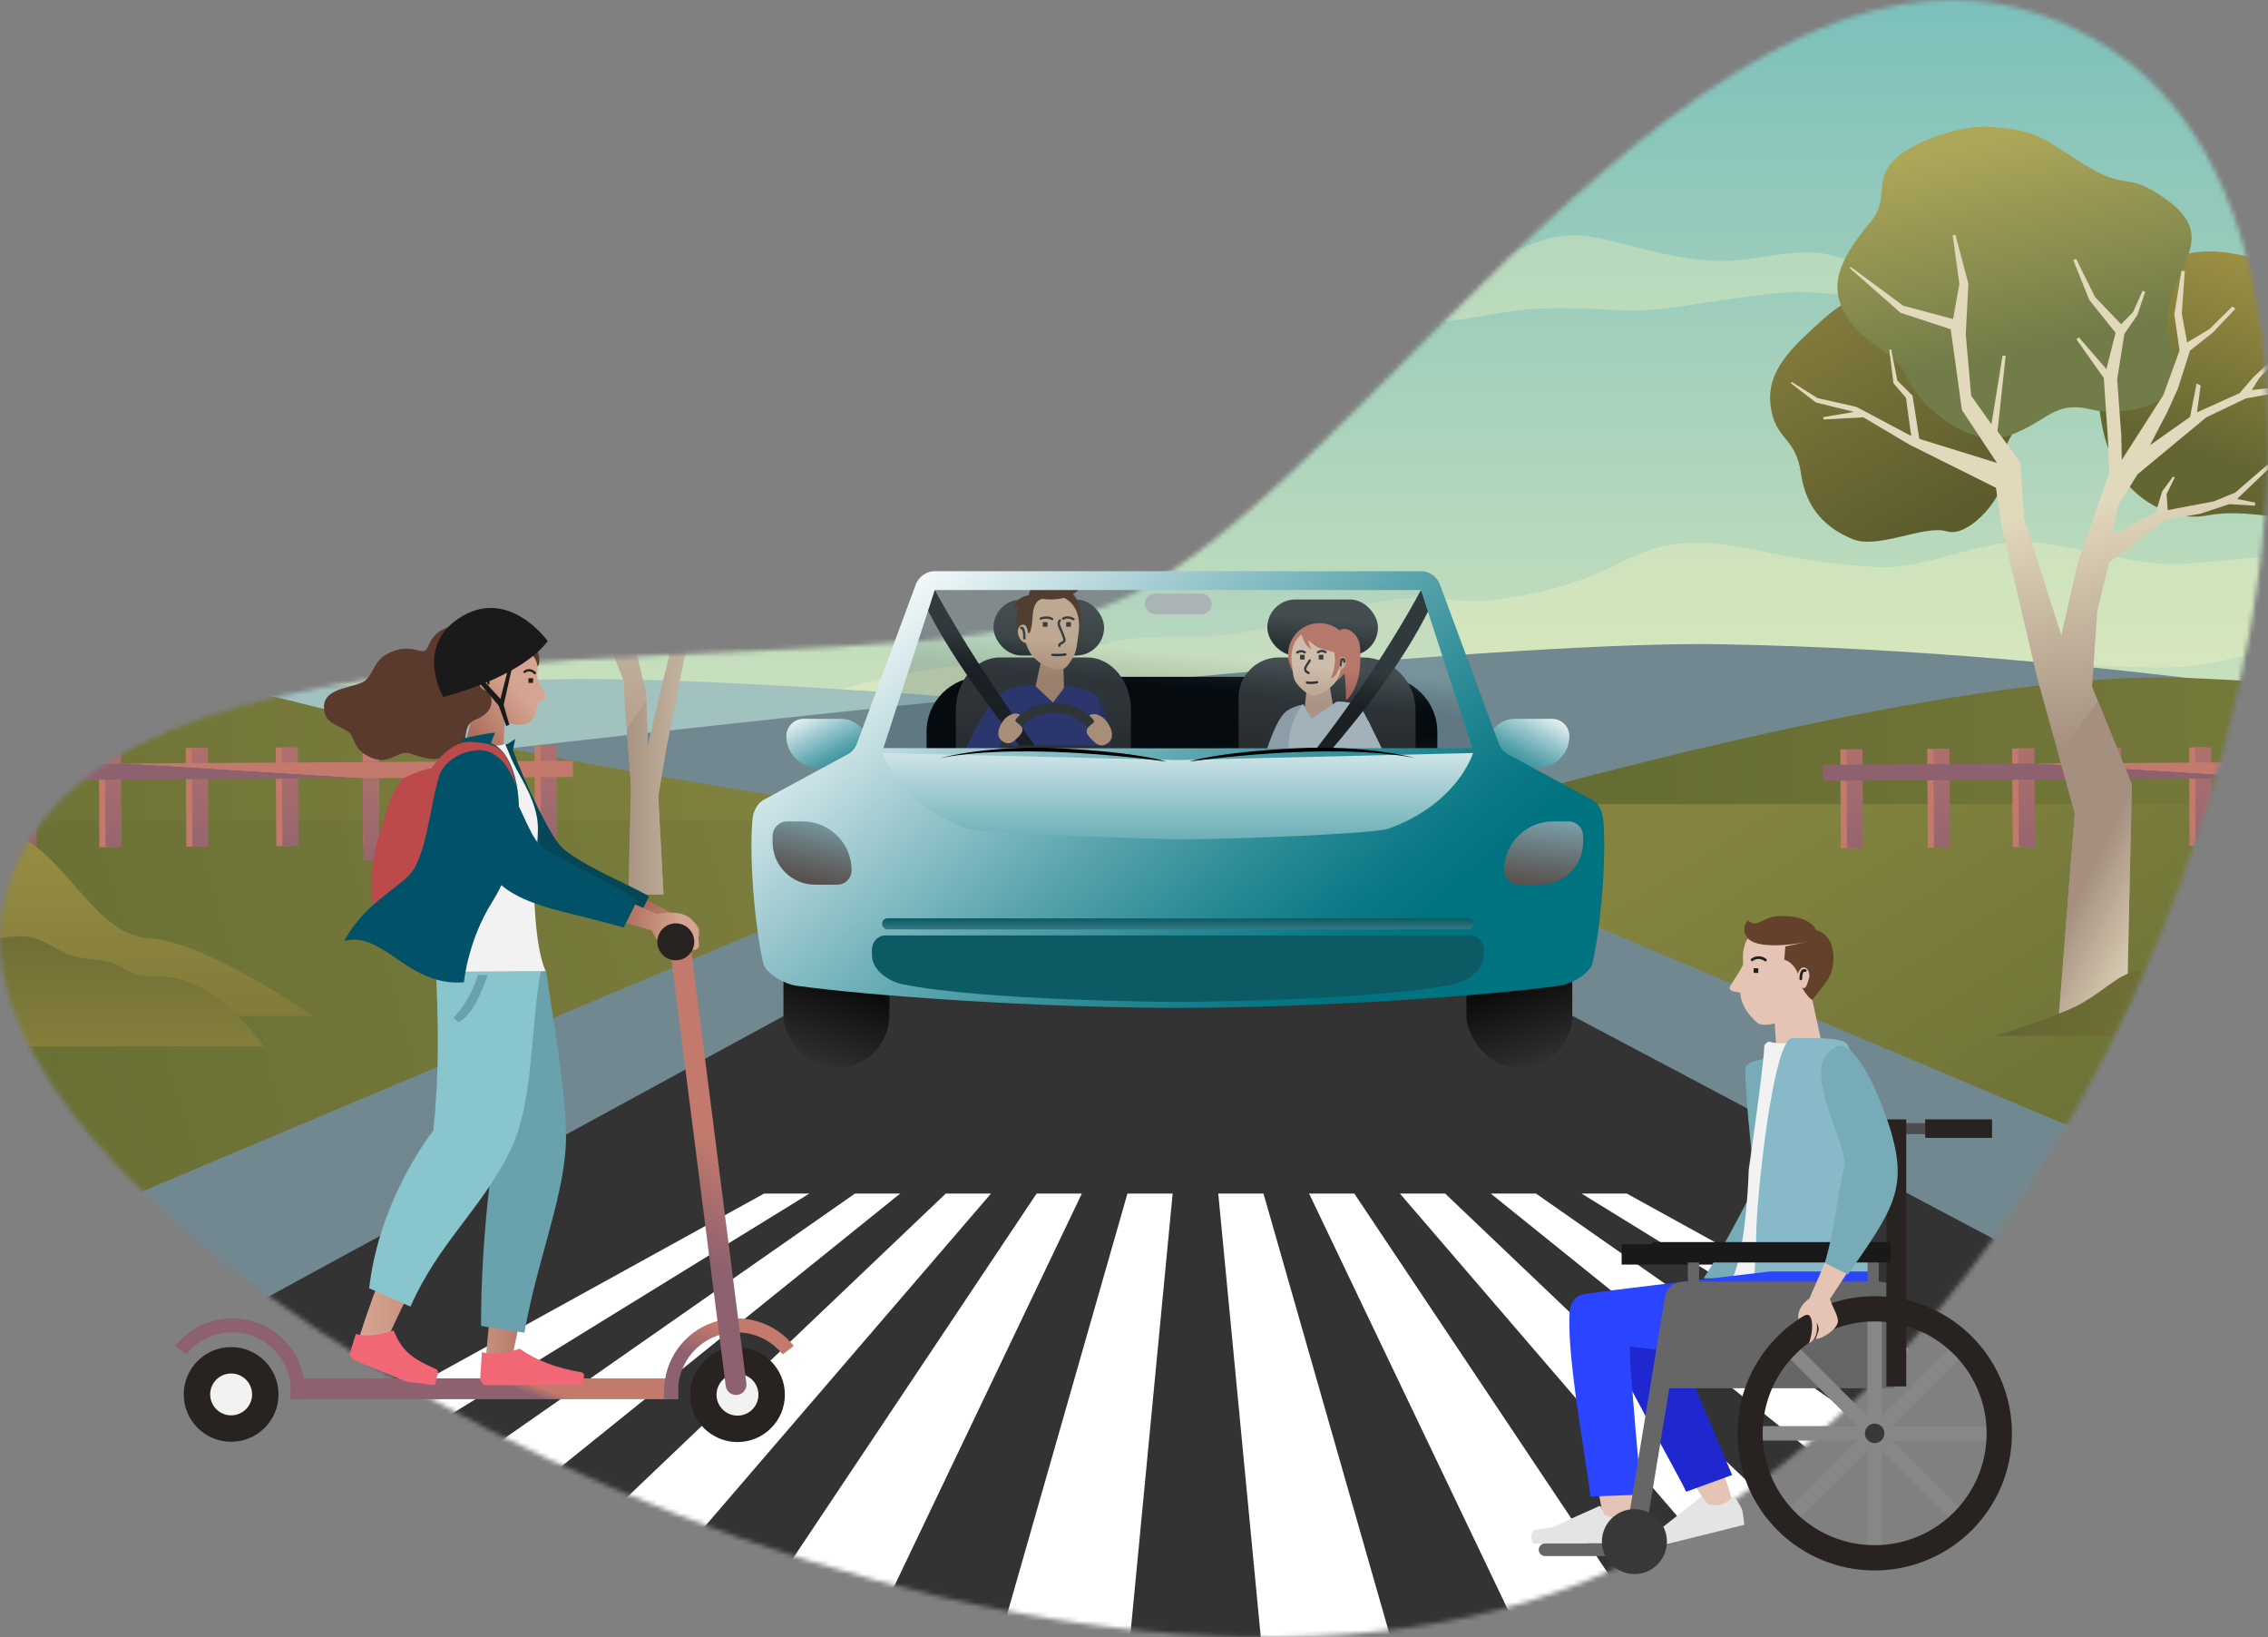 <?xml version="1.0" encoding="UTF-8"?>
<svg width="485px" height="350px" viewBox="0 0 485 350" version="1.1" xmlns="http://www.w3.org/2000/svg" xmlns:xlink="http://www.w3.org/1999/xlink">
    <rect x="0" y="0" width="485" height="350" fill="#808080" stroke="none"/>
    <!-- Generator: Sketch 53.2 (72643) - https://sketchapp.com -->
    <title>Explore Stats hero</title>
    <desc>Created with Sketch.</desc>
    <defs>
        <path d="M451.373,10.534 C528.822,61.378 464.604,287.085 339.165,338.011 C213.726,388.937 -14.598,265.592 0.735,193.585 C16.068,121.578 181.773,150.62 236.76,129.459 C291.746,108.297 373.925,-40.311 451.373,10.534 Z" id="path-1"></path>
        <linearGradient x1="50%" y1="86.647%" x2="50%" y2="-2.91%" id="linearGradient-3">
            <stop stop-color="#FDF6BE" offset="1%"></stop>
            <stop stop-color="#65B6BA" offset="100%"></stop>
        </linearGradient>
        <linearGradient x1="49.921%" y1="49.341%" x2="50.133%" y2="51.468%" id="linearGradient-4">
            <stop stop-color="#FDF6BE" offset="1%"></stop>
            <stop stop-color="#65B6BA" offset="100%"></stop>
        </linearGradient>
        <linearGradient x1="49.278%" y1="49.38%" x2="50.337%" y2="50.291%" id="linearGradient-5">
            <stop stop-color="#FDF6BE" offset="1%"></stop>
            <stop stop-color="#65B6BA" offset="100%"></stop>
        </linearGradient>
        <linearGradient x1="0%" y1="49.997%" x2="100%" y2="49.997%" id="linearGradient-6">
            <stop stop-color="#636B32" offset="1%"></stop>
            <stop stop-color="#848440" offset="100%"></stop>
        </linearGradient>
        <linearGradient x1="25.39%" y1="47.304%" x2="115.61%" y2="35.17%" id="linearGradient-7">
            <stop stop-color="#636B32" offset="1%"></stop>
            <stop stop-color="#848440" offset="100%"></stop>
        </linearGradient>
        <linearGradient x1="58.169%" y1="50.104%" x2="11.974%" y2="19.272%" id="linearGradient-8">
            <stop stop-color="#636B32" offset="1%"></stop>
            <stop stop-color="#848440" offset="100%"></stop>
        </linearGradient>
        <linearGradient x1="0%" y1="49.999%" x2="100%" y2="49.999%" id="linearGradient-9">
            <stop stop-color="#636B32" offset="1%"></stop>
            <stop stop-color="#848440" offset="100%"></stop>
        </linearGradient>
        <linearGradient x1="49.782%" y1="136.674%" x2="50.375%" y2="-98.975%" id="linearGradient-10">
            <stop stop-color="#8E616E" offset="0%"></stop>
            <stop stop-color="#C37A6D" offset="100%"></stop>
        </linearGradient>
        <linearGradient x1="49.777%" y1="138.038%" x2="50.371%" y2="-97.61%" id="linearGradient-11">
            <stop stop-color="#8E616E" offset="0%"></stop>
            <stop stop-color="#C37A6D" offset="100%"></stop>
        </linearGradient>
        <linearGradient x1="49.774%" y1="139.376%" x2="50.368%" y2="-96.273%" id="linearGradient-12">
            <stop stop-color="#8E616E" offset="0%"></stop>
            <stop stop-color="#C37A6D" offset="100%"></stop>
        </linearGradient>
        <linearGradient x1="49.772%" y1="140.731%" x2="50.365%" y2="-94.909%" id="linearGradient-13">
            <stop stop-color="#8E616E" offset="0%"></stop>
            <stop stop-color="#C37A6D" offset="100%"></stop>
        </linearGradient>
        <linearGradient x1="49.767%" y1="142.14%" x2="50.361%" y2="-93.5%" id="linearGradient-14">
            <stop stop-color="#8E616E" offset="0%"></stop>
            <stop stop-color="#C37A6D" offset="100%"></stop>
        </linearGradient>
        <linearGradient x1="50.115%" y1="50.321%" x2="49.689%" y2="49.133%" id="linearGradient-15">
            <stop stop-color="#8E616E" offset="0%"></stop>
            <stop stop-color="#C37A6D" offset="100%"></stop>
        </linearGradient>
        <linearGradient x1="49.779%" y1="138.038%" x2="50.373%" y2="-97.61%" id="linearGradient-16">
            <stop stop-color="#8E616E" offset="0%"></stop>
            <stop stop-color="#C37A6D" offset="100%"></stop>
        </linearGradient>
        <linearGradient x1="49.773%" y1="139.367%" x2="50.367%" y2="-96.282%" id="linearGradient-17">
            <stop stop-color="#8E616E" offset="0%"></stop>
            <stop stop-color="#C37A6D" offset="100%"></stop>
        </linearGradient>
        <linearGradient x1="49.772%" y1="140.731%" x2="50.364%" y2="-94.918%" id="linearGradient-18">
            <stop stop-color="#8E616E" offset="0%"></stop>
            <stop stop-color="#C37A6D" offset="100%"></stop>
        </linearGradient>
        <linearGradient x1="49.767%" y1="142.149%" x2="50.361%" y2="-93.5%" id="linearGradient-19">
            <stop stop-color="#8E616E" offset="0%"></stop>
            <stop stop-color="#C37A6D" offset="100%"></stop>
        </linearGradient>
        <linearGradient x1="49.764%" y1="143.504%" x2="50.358%" y2="-92.136%" id="linearGradient-20">
            <stop stop-color="#8E616E" offset="0%"></stop>
            <stop stop-color="#C37A6D" offset="100%"></stop>
        </linearGradient>
        <linearGradient x1="49.761%" y1="144.824%" x2="50.354%" y2="-90.816%" id="linearGradient-21">
            <stop stop-color="#8E616E" offset="0%"></stop>
            <stop stop-color="#C37A6D" offset="100%"></stop>
        </linearGradient>
        <linearGradient x1="49.758%" y1="146.188%" x2="50.352%" y2="-89.461%" id="linearGradient-22">
            <stop stop-color="#8E616E" offset="0%"></stop>
            <stop stop-color="#C37A6D" offset="100%"></stop>
        </linearGradient>
        <linearGradient x1="50.115%" y1="50.32%" x2="49.689%" y2="49.132%" id="linearGradient-23">
            <stop stop-color="#8E616E" offset="0%"></stop>
            <stop stop-color="#C37A6D" offset="100%"></stop>
        </linearGradient>
        <linearGradient x1="73.699%" y1="87.981%" x2="13.755%" y2="-14.869%" id="linearGradient-24">
            <stop stop-color="#5B5B2C" offset="1%"></stop>
            <stop stop-color="#8C8341" offset="100%"></stop>
        </linearGradient>
        <linearGradient x1="41.827%" y1="76.123%" x2="68.38%" y2="6.742%" id="linearGradient-25">
            <stop stop-color="#646632" offset="1%"></stop>
            <stop stop-color="#9E9143" offset="100%"></stop>
        </linearGradient>
        <linearGradient x1="56.014%" y1="68.701%" x2="39.639%" y2="4.775%" id="linearGradient-26">
            <stop stop-color="#727C48" offset="1%"></stop>
            <stop stop-color="#ADA759" offset="100%"></stop>
        </linearGradient>
        <linearGradient x1="55.471%" y1="64.829%" x2="51.84%" y2="34.548%" id="linearGradient-27">
            <stop stop-color="#A58F7F" offset="1%"></stop>
            <stop stop-color="#E2D8BC" offset="100%"></stop>
        </linearGradient>
        <linearGradient x1="48.443%" y1="48.546%" x2="72.876%" y2="103.47%" id="linearGradient-28">
            <stop stop-color="#A58F7F" offset="1%"></stop>
            <stop stop-color="#E2D8BC" offset="100%"></stop>
        </linearGradient>
        <linearGradient x1="0%" y1="49.999%" x2="100%" y2="49.999%" id="linearGradient-29">
            <stop stop-color="#646632" offset="1%"></stop>
            <stop stop-color="#9E9143" offset="100%"></stop>
        </linearGradient>
        <linearGradient x1="50.001%" y1="198.133%" x2="50.001%" y2="2.074%" id="linearGradient-30">
            <stop stop-color="#646632" offset="1%"></stop>
            <stop stop-color="#9E9143" offset="100%"></stop>
        </linearGradient>
        <linearGradient x1="50.001%" y1="-56.635%" x2="50.001%" y2="223.456%" id="linearGradient-31">
            <stop stop-color="#646632" offset="1%"></stop>
            <stop stop-color="#9E9143" offset="100%"></stop>
        </linearGradient>
        <linearGradient x1="38.112%" y1="65.67%" x2="76.37%" y2="26.828%" id="linearGradient-32">
            <stop stop-color="#646632" offset="1%"></stop>
            <stop stop-color="#9E9143" offset="100%"></stop>
        </linearGradient>
        <linearGradient x1="48.607%" y1="80.818%" x2="51.405%" y2="8.16%" id="linearGradient-33">
            <stop stop-color="#5B5B2C" offset="1%"></stop>
            <stop stop-color="#8C8341" offset="100%"></stop>
        </linearGradient>
        <linearGradient x1="43.473%" y1="97.982%" x2="53.284%" y2="10.601%" id="linearGradient-34">
            <stop stop-color="#636B32" offset="1%"></stop>
            <stop stop-color="#848440" offset="100%"></stop>
        </linearGradient>
        <linearGradient x1="50.265%" y1="87.911%" x2="49.916%" y2="0.696%" id="linearGradient-35">
            <stop stop-color="#A58F7F" offset="1%"></stop>
            <stop stop-color="#E2D8BC" offset="100%"></stop>
        </linearGradient>
        <linearGradient x1="-18.888%" y1="151.423%" x2="55.362%" y2="46.24%" id="linearGradient-36">
            <stop stop-color="#636B32" offset="1%"></stop>
            <stop stop-color="#848440" offset="100%"></stop>
        </linearGradient>
        <linearGradient x1="25.428%" y1="78.918%" x2="69.975%" y2="21.298%" id="linearGradient-37">
            <stop stop-color="#727C48" offset="1%"></stop>
            <stop stop-color="#ADA759" offset="100%"></stop>
        </linearGradient>
        <linearGradient x1="46.337%" y1="85.708%" x2="54.509%" y2="-12.866%" id="linearGradient-38">
            <stop stop-color="#727C48" offset="1%"></stop>
            <stop stop-color="#ADA759" offset="100%"></stop>
        </linearGradient>
        <linearGradient x1="-15.19%" y1="49.998%" x2="174.535%" y2="49.998%" id="linearGradient-39">
            <stop stop-color="#A58F7F" offset="1%"></stop>
            <stop stop-color="#E2D8BC" offset="100%"></stop>
        </linearGradient>
        <linearGradient x1="50.749%" y1="60.555%" x2="48.322%" y2="31.023%" id="linearGradient-40">
            <stop stop-color="#333333" offset="0%"></stop>
            <stop stop-color="#292929" offset="16%"></stop>
            <stop stop-color="#0B0B0B" offset="70%"></stop>
            <stop stop-color="#000000" offset="100%"></stop>
        </linearGradient>
        <linearGradient x1="49.998%" y1="-8.745%" x2="49.998%" y2="322.506%" id="linearGradient-41">
            <stop stop-color="#333333" offset="0%"></stop>
            <stop stop-color="#292929" offset="16%"></stop>
            <stop stop-color="#0B0B0B" offset="70%"></stop>
            <stop stop-color="#000000" offset="100%"></stop>
        </linearGradient>
        <linearGradient x1="50%" y1="23.959%" x2="50%" y2="295.208%" id="linearGradient-42">
            <stop stop-color="#333333" offset="0%"></stop>
            <stop stop-color="#292929" offset="16%"></stop>
            <stop stop-color="#0B0B0B" offset="70%"></stop>
            <stop stop-color="#000000" offset="100%"></stop>
        </linearGradient>
        <linearGradient x1="53.001%" y1="35.373%" x2="35.821%" y2="119.121%" id="linearGradient-43">
            <stop stop-color="#333333" offset="0%"></stop>
            <stop stop-color="#292929" offset="16%"></stop>
            <stop stop-color="#0B0B0B" offset="70%"></stop>
            <stop stop-color="#000000" offset="100%"></stop>
        </linearGradient>
        <linearGradient x1="50%" y1="22.403%" x2="50%" y2="196.778%" id="linearGradient-44">
            <stop stop-color="#333333" offset="0%"></stop>
            <stop stop-color="#292929" offset="16%"></stop>
            <stop stop-color="#0B0B0B" offset="70%"></stop>
            <stop stop-color="#000000" offset="100%"></stop>
        </linearGradient>
        <linearGradient x1="49.997%" y1="22.403%" x2="49.997%" y2="196.778%" id="linearGradient-45">
            <stop stop-color="#333333" offset="0%"></stop>
            <stop stop-color="#292929" offset="16%"></stop>
            <stop stop-color="#0B0B0B" offset="70%"></stop>
            <stop stop-color="#000000" offset="100%"></stop>
        </linearGradient>
        <linearGradient x1="50.009%" y1="22.398%" x2="50.009%" y2="196.765%" id="linearGradient-46">
            <stop stop-color="#333333" offset="0%"></stop>
            <stop stop-color="#292929" offset="16%"></stop>
            <stop stop-color="#0B0B0B" offset="70%"></stop>
            <stop stop-color="#000000" offset="100%"></stop>
        </linearGradient>
        <linearGradient x1="2.072%" y1="-5.852%" x2="108.418%" y2="115.542%" id="linearGradient-47">
            <stop stop-color="#FFFFFF" offset="0%"></stop>
            <stop stop-color="#F2F8F9" offset="4%"></stop>
            <stop stop-color="#9DC9CF" offset="32%"></stop>
            <stop stop-color="#5AA4AD" offset="56%"></stop>
            <stop stop-color="#298A95" offset="76%"></stop>
            <stop stop-color="#0B7987" offset="91%"></stop>
            <stop stop-color="#007381" offset="100%"></stop>
        </linearGradient>
        <linearGradient x1="2.062%" y1="105.865%" x2="108.418%" y2="-15.529%" id="linearGradient-48">
            <stop stop-color="#FFFFFF" offset="0%"></stop>
            <stop stop-color="#F2F8F9" offset="4%"></stop>
            <stop stop-color="#9DC9CF" offset="32%"></stop>
            <stop stop-color="#5AA4AD" offset="56%"></stop>
            <stop stop-color="#298A95" offset="76%"></stop>
            <stop stop-color="#0B7987" offset="91%"></stop>
            <stop stop-color="#007381" offset="100%"></stop>
        </linearGradient>
        <linearGradient x1="39.865%" y1="102.38%" x2="53.358%" y2="32.649%" id="linearGradient-49">
            <stop stop-color="#333333" offset="0%"></stop>
            <stop stop-color="#292929" offset="16%"></stop>
            <stop stop-color="#0B0B0B" offset="70%"></stop>
            <stop stop-color="#000000" offset="100%"></stop>
        </linearGradient>
        <linearGradient x1="39.865%" y1="-2.38%" x2="53.358%" y2="67.351%" id="linearGradient-50">
            <stop stop-color="#333333" offset="0%"></stop>
            <stop stop-color="#292929" offset="16%"></stop>
            <stop stop-color="#0B0B0B" offset="70%"></stop>
            <stop stop-color="#000000" offset="100%"></stop>
        </linearGradient>
        <linearGradient x1="1.732%" y1="25.545%" x2="81.642%" y2="73.357%" id="linearGradient-51">
            <stop stop-color="#FFFFFF" offset="0%"></stop>
            <stop stop-color="#F2F8F9" offset="4%"></stop>
            <stop stop-color="#9DC9CF" offset="32%"></stop>
            <stop stop-color="#5AA4AD" offset="56%"></stop>
            <stop stop-color="#298A95" offset="76%"></stop>
            <stop stop-color="#0B7987" offset="91%"></stop>
            <stop stop-color="#007381" offset="100%"></stop>
        </linearGradient>
        <linearGradient x1="54.421%" y1="41.597%" x2="46.7%" y2="62.555%" id="linearGradient-52">
            <stop stop-color="#87B9C9" offset="0%"></stop>
            <stop stop-color="#6490A2" offset="26%"></stop>
            <stop stop-color="#3B6074" offset="59%"></stop>
            <stop stop-color="#224258" offset="85%"></stop>
            <stop stop-color="#18374D" offset="100%"></stop>
        </linearGradient>
        <linearGradient x1="73.905%" y1="-34.643%" x2="31.877%" y2="114.483%" id="linearGradient-53">
            <stop stop-color="#87B9C9" offset="0%"></stop>
            <stop stop-color="#75929A" offset="28%"></stop>
            <stop stop-color="#63696A" offset="61%"></stop>
            <stop stop-color="#57504C" offset="86%"></stop>
            <stop stop-color="#534741" offset="100%"></stop>
        </linearGradient>
        <linearGradient x1="37.329%" y1="131.543%" x2="61.07%" y2="-27.082%" id="linearGradient-54">
            <stop stop-color="#87B9C9" offset="0%"></stop>
            <stop stop-color="#75929A" offset="28%"></stop>
            <stop stop-color="#63696A" offset="61%"></stop>
            <stop stop-color="#57504C" offset="86%"></stop>
            <stop stop-color="#534741" offset="100%"></stop>
        </linearGradient>
        <linearGradient x1="49.996%" y1="-46.03%" x2="49.996%" y2="251.144%" id="linearGradient-55">
            <stop stop-color="#FFFFFF" offset="0%"></stop>
            <stop stop-color="#F2F8F9" offset="4%"></stop>
            <stop stop-color="#9DC9CF" offset="32%"></stop>
            <stop stop-color="#5AA4AD" offset="56%"></stop>
            <stop stop-color="#298A95" offset="76%"></stop>
            <stop stop-color="#0B7987" offset="91%"></stop>
            <stop stop-color="#007381" offset="100%"></stop>
        </linearGradient>
        <linearGradient x1="50.001%" y1="257.833%" x2="50.001%" y2="-41.933%" id="linearGradient-56">
            <stop stop-color="#87B9C9" offset="0%"></stop>
            <stop stop-color="#5996A4" offset="28%"></stop>
            <stop stop-color="#29717C" offset="61%"></stop>
            <stop stop-color="#0B5A64" offset="86%"></stop>
            <stop stop-color="#00515B" offset="100%"></stop>
        </linearGradient>
        <linearGradient x1="58.111%" y1="48.895%" x2="65.36%" y2="47.907%" id="linearGradient-57">
            <stop stop-color="#8E616E" offset="0%"></stop>
            <stop stop-color="#C37A6D" offset="100%"></stop>
        </linearGradient>
        <linearGradient x1="41.959%" y1="64.209%" x2="63.554%" y2="30.12%" id="linearGradient-58">
            <stop stop-color="#8E616E" offset="0%"></stop>
            <stop stop-color="#C37A6D" offset="100%"></stop>
        </linearGradient>
        <linearGradient x1="95.021%" y1="-14.529%" x2="116.611%" y2="-48.63%" id="linearGradient-59">
            <stop stop-color="#8E616E" offset="0%"></stop>
            <stop stop-color="#C37A6D" offset="100%"></stop>
        </linearGradient>
        <linearGradient x1="72.94%" y1="50.92%" x2="43.426%" y2="49.736%" id="linearGradient-60">
            <stop stop-color="#8E616E" offset="0%"></stop>
            <stop stop-color="#C37A6D" offset="100%"></stop>
        </linearGradient>
        <linearGradient x1="50.634%" y1="40.543%" x2="5.866%" y2="96.503%" id="linearGradient-61">
            <stop stop-color="#D6A592" offset="0%"></stop>
            <stop stop-color="#A56450" offset="100%"></stop>
        </linearGradient>
        <linearGradient x1="0%" y1="49.999%" x2="100%" y2="49.999%" id="linearGradient-62">
            <stop stop-color="#D6A592" offset="0%"></stop>
            <stop stop-color="#A56450" offset="100%"></stop>
        </linearGradient>
        <linearGradient x1="1.42336285e-14%" y1="49.996%" x2="100%" y2="49.996%" id="linearGradient-63">
            <stop stop-color="#D6A592" offset="0%"></stop>
            <stop stop-color="#A56450" offset="100%"></stop>
        </linearGradient>
        <linearGradient x1="114.588%" y1="76.246%" x2="32.043%" y2="43.127%" id="linearGradient-64">
            <stop stop-color="#D6A592" offset="0%"></stop>
            <stop stop-color="#A56450" offset="100%"></stop>
        </linearGradient>
        <linearGradient x1="83.016%" y1="50.787%" x2="21.465%" y2="49.312%" id="linearGradient-65">
            <stop stop-color="#D6A592" offset="0%"></stop>
            <stop stop-color="#A56450" offset="100%"></stop>
        </linearGradient>
    </defs>
    <g id="Page-1" stroke="none" stroke-width="1" fill="none" fill-rule="evenodd">
        <g id="Images" transform="translate(-172, -634)">
            <g id="Explore-Stats-hero" transform="translate(172, 634)">
                <g id="Group">
                    <mask id="mask-2" fill="white">
                        <use xlink:href="#path-1"></use>
                    </mask>
                    <g id="Mask"></g>
                    <g id="Asset-7" mask="url(#mask-2)" fill-rule="nonzero">
                        <g transform="translate(-158.92, -36.532)">
                            <rect id="Rectangle" fill="url(#linearGradient-3)" x="93.402" y="0" width="591.313" height="336.122"></rect>
                            <path d="M100.83,168.711 C100.83,168.711 119.102,166.246 142.737,163.198 C146.809,162.672 150.954,160.59 155.278,160.04 C161.56,159.241 168.124,159.964 174.598,159.162 C180.486,158.433 205.699,155.423 211.885,154.733 C232.139,152.478 237.832,148.113 252.818,145.663 C260.874,144.348 266.44,152.428 296.555,149.354 C302.093,148.79 320.165,153.863 325.682,153.925 C330.549,153.972 335.368,154 340.069,154.014 C345.846,154.032 352.01,155.785 357.305,155.769 C381.205,155.69 394.228,156.545 394.228,156.545 C394.228,156.545 377.364,157.183 352.5,159.252 C345.959,159.797 339.126,161.235 331.59,161.841 C323.072,162.527 309.256,160.445 301.17,161.141 C286.723,162.383 274.07,165.132 265.001,165.605 C258.121,165.964 247.057,164.57 235.659,165.282 C225.906,165.891 216.23,168.683 205.237,169.1 C193.749,169.536 183.308,166.9 171.894,166.964 C166.142,166.997 160.751,168.226 155.267,168.313 C151.056,168.379 146.675,167.293 142.742,167.373 C118.718,167.903 100.83,168.711 100.83,168.711 Z" id="Path" fill="url(#linearGradient-4)"></path>
                            <path d="M377.556,105.443 C377.556,105.443 392.369,103.387 411.528,100.845 C414.83,100.407 418.19,98.671 421.696,98.214 C426.791,97.547 432.113,98.15 437.359,97.483 C442.134,96.875 446.913,95.007 451.555,94.436 C457.164,93.746 462.576,94.364 467.592,93.789 C484.014,91.91 486.053,86.931 495.543,86.827 C502.566,86.75 513.668,91.835 525.9,92.331 C532.445,92.598 539.36,90.336 546.347,90.471 C550.857,90.557 555.382,93.071 559.862,93.115 C563.809,93.154 567.718,93.177 571.529,93.19 C576.212,93.205 581.21,94.667 585.504,94.652 C604.881,94.586 615.44,95.3 615.44,95.3 C615.44,95.3 601.767,95.834 581.614,97.555 C576.311,98.009 570.771,99.208 564.662,99.714 C557.756,100.287 546.554,98.549 539.996,99.129 C528.283,100.167 518.026,102.459 510.68,102.854 C505.103,103.152 496.133,101.989 486.893,102.583 C478.984,103.092 471.14,105.42 462.227,105.777 C452.913,106.14 444.448,103.941 435.193,103.996 C430.528,104.024 426.157,105.048 421.711,105.123 C418.299,105.178 414.747,104.272 411.564,104.344 C392.054,104.768 377.556,105.443 377.556,105.443 Z" id="Path" fill="#FDF6BE" opacity="0.3"></path>
                            <path d="M327.61,187.759 C327.61,187.759 339.171,182.685 358.829,179.407 C365.38,178.313 374.44,179.891 382.132,178.63 C387.427,177.76 392.82,174.309 398.447,173.407 C406.621,172.092 415.16,173.279 423.581,171.951 C431.243,170.742 448.283,166.017 455.732,164.884 C464.732,163.514 471.33,165.823 479.386,164.675 C505.736,160.932 505.914,152.8 521.145,152.591 C532.421,152.437 540.939,156.8 560.567,157.779 C571.07,158.301 581.101,152.121 592.313,152.384 C599.538,152.554 615.209,157.071 622.399,157.155 C628.731,157.23 637.861,155.682 643.977,155.703 C651.494,155.731 665.926,160.714 672.817,160.682 C681.629,160.643 686.746,163.409 692.684,164.002 C707.699,165.506 716.174,165.87 716.174,165.87 C716.174,165.87 705.579,168.544 689.866,170.694 C684.604,171.413 678.966,173.632 672.748,174.264 C667.274,174.827 660.556,172.244 654.708,172.864 C646.197,173.766 637.278,177.926 627.474,178.933 C616.387,180.06 596.447,177.469 585.925,178.621 C567.133,180.688 551.975,184.837 540.174,185.622 C531.223,186.218 517.862,180.853 503.035,182.033 C490.345,183.044 477.756,187.67 463.454,188.354 C448.511,189.078 434.924,184.726 420.073,184.837 C412.588,184.893 405.575,186.928 398.441,187.071 C392.963,187.182 387.262,185.38 382.145,185.53 C350.884,186.415 327.61,187.759 327.61,187.759 Z" id="Path" fill="#FDF6BE" opacity="0.3"></path>
                            <path d="M279.621,52.8 C279.621,52.8 295.901,51.308 302.72,50.762 C305.261,50.559 308.074,49.893 311.966,49.692 C315.555,49.505 320.234,49.674 325.073,49.465 C328.255,49.33 331.609,48.578 334.87,48.432 C339.816,48.212 344.696,48.591 349.599,48.356 C353.588,48.169 358.044,46.819 361.823,46.665 C365.72,46.5 369.93,47.485 373.438,47.368 C378.734,47.191 383.022,45.948 386.969,45.916 C390.766,45.887 395.384,46.667 399.347,46.68 C426.484,46.735 454.595,46.757 454.595,46.757 C454.595,46.757 422.382,50.42 403.502,52.184 C396.398,52.847 373.091,52.682 346.235,52.909 C342.289,52.943 320.915,53.618 315.734,53.636 C294.824,53.706 279.621,52.8 279.621,52.8 Z" id="Path" fill="url(#linearGradient-5)"></path>
                            <path d="M93.449,190.558 C93.449,190.558 196.515,183.23 278.281,181.74 C363.558,180.184 685.059,217.528 685.059,217.528 L684.762,336.124 L93.449,336.124 L93.449,190.558 Z" id="Path" fill="#A2C2C0"></path>
                            <path d="M685.363,190.143 C685.363,190.143 609.024,175.763 527.258,174.271 C441.98,172.715 93.753,217.528 93.753,217.528 L0,371.122 L823.881,371.122 L685.363,190.143 Z" id="Path" fill="#728890"></path>
                            <path d="M775.743,208.89 L475.071,208.89 C475.071,208.89 576.037,179.352 626.497,181.457 C734.739,185.964 775.743,208.89 775.743,208.89 Z" id="Path" fill="url(#linearGradient-6)"></path>
                            <polygon id="Path" fill="url(#linearGradient-7)" points="0 371.124 385.649 208.432 40.978 208.516"></polygon>
                            <polygon id="Path" fill="url(#linearGradient-8)" points="823.879 371.124 438.229 208.432 782.901 208.516"></polygon>
                            <path d="M358.715,211.897 L58.043,211.897 C58.043,211.897 172.298,173.565 221.157,186.342 C270.017,199.119 358.715,211.897 358.715,211.897 Z" id="Path" fill="url(#linearGradient-9)"></path>
                            <polygon id="Path" fill="#333333" points="761.352 394.663 67.773 394.663 409.686 208.432"></polygon>
                            <polygon id="Path" fill="#FFFFFF" points="456.315 386.797 428.557 386.797 419.439 291.704 429.11 291.704"></polygon>
                            <polygon id="Path" fill="#FFFFFF" points="512.061 386.797 484.304 386.797 438.861 291.704 448.531 291.704"></polygon>
                            <polygon id="Path" fill="#FFFFFF" points="567.808 386.797 540.05 386.797 458.282 291.704 467.953 291.704"></polygon>
                            <polygon id="Path" fill="#FFFFFF" points="623.554 386.797 595.797 386.797 477.706 291.704 487.376 291.704"></polygon>
                            <polygon id="Path" fill="#FFFFFF" points="679.301 386.797 651.543 386.797 497.127 291.704 506.798 291.704"></polygon>
                            <polygon id="Path" fill="#FFFFFF" points="177.583 386.797 149.825 386.797 322.328 291.704 331.998 291.704"></polygon>
                            <polygon id="Path" fill="#FFFFFF" points="233.329 386.797 205.571 386.797 341.749 291.704 351.422 291.704"></polygon>
                            <polygon id="Path" fill="#FFFFFF" points="289.075 386.797 261.318 386.797 361.173 291.704 370.843 291.704"></polygon>
                            <polygon id="Path" fill="#FFFFFF" points="344.822 386.797 317.064 386.797 380.594 291.704 390.265 291.704"></polygon>
                            <polygon id="Path" fill="#FFFFFF" points="400.568 386.797 372.811 386.797 400.016 291.704 409.686 291.704"></polygon>
                            <polygon id="Rectangle" fill="#C37A6D" transform="translate(554.24, 207.29) rotate(-0.34) translate(-554.24, -207.29) " points="552.521 196.754 555.96 196.754 555.96 217.827 552.521 217.827"></polygon>
                            <polygon id="Rectangle" fill="#C37A6D" transform="translate(572.83, 207.178) rotate(-0.34) translate(-572.83, -207.178) " points="571.111 196.642 574.55 196.642 574.55 217.715 571.111 217.715"></polygon>
                            <polygon id="Rectangle" fill="#C37A6D" transform="translate(590.99, 207.071) rotate(-0.34) translate(-590.99, -207.071) " points="589.271 196.534 592.71 196.534 592.71 217.607 589.271 217.607"></polygon>
                            <polygon id="Rectangle" fill="#C37A6D" transform="translate(609.58, 206.96) rotate(-0.34) translate(-609.58, -206.96) " points="607.861 196.424 611.299 196.424 611.299 217.497 607.861 217.497"></polygon>
                            <polygon id="Rectangle" fill="#C37A6D" transform="translate(628.814, 206.846) rotate(-0.34) translate(-628.814, -206.846) " points="627.095 196.31 630.534 196.31 630.534 217.383 627.095 217.383"></polygon>
                            <polygon id="Rectangle" fill="url(#linearGradient-10)" transform="translate(555.545, 207.283) rotate(-0.34) translate(-555.545, -207.283) " points="553.825 196.746 557.264 196.746 557.264 217.819 553.825 217.819"></polygon>
                            <polygon id="Rectangle" fill="url(#linearGradient-11)" transform="translate(574.133, 207.172) rotate(-0.34) translate(-574.133, -207.172) " points="572.413 196.636 575.852 196.636 575.852 217.709 572.413 217.709"></polygon>
                            <polygon id="Rectangle" fill="url(#linearGradient-12)" transform="translate(592.294, 207.063) rotate(-0.34) translate(-592.294, -207.063) " points="590.575 196.526 594.014 196.526 594.014 217.599 590.575 217.599"></polygon>
                            <polygon id="Rectangle" fill="url(#linearGradient-13)" transform="translate(610.882, 206.953) rotate(-0.34) translate(-610.882, -206.953) " points="609.163 196.416 612.602 196.416 612.602 217.489 609.163 217.489"></polygon>
                            <polygon id="Rectangle" fill="url(#linearGradient-14)" transform="translate(630.119, 206.838) rotate(-0.34) translate(-630.119, -206.838) " points="628.399 196.302 631.838 196.302 631.838 217.375 628.399 217.375"></polygon>
                            <polygon id="Rectangle" fill="url(#linearGradient-15)" transform="translate(619.675, 201.331) rotate(89.66) translate(-619.675, -201.331) " points="617.956 130.381 621.395 130.381 621.395 272.281 617.956 272.281"></polygon>
                            <polygon id="Rectangle" fill="#C37A6D" transform="translate(163.676, 207.21) rotate(-0.34) translate(-163.676, -207.21) " points="161.956 196.674 165.395 196.674 165.395 217.747 161.956 217.747"></polygon>
                            <polygon id="Rectangle" fill="#C37A6D" transform="translate(181.835, 207.103) rotate(-0.34) translate(-181.835, -207.103) " points="180.116 196.566 183.555 196.566 183.555 217.639 180.116 217.639"></polygon>
                            <polygon id="Rectangle" fill="#C37A6D" transform="translate(200.425, 206.99) rotate(-0.34) translate(-200.425, -206.99) " points="198.706 196.454 202.145 196.454 202.145 217.527 198.706 217.527"></polygon>
                            <polygon id="Rectangle" fill="#C37A6D" transform="translate(219.66, 206.876) rotate(-0.34) translate(-219.66, -206.876) " points="217.94 196.34 221.379 196.34 221.379 217.413 217.94 217.413"></polygon>
                            <polygon id="Rectangle" fill="#C37A6D" transform="translate(238.25, 206.766) rotate(-0.34) translate(-238.25, -206.766) " points="236.53 196.229 239.969 196.229 239.969 217.303 236.53 217.303"></polygon>
                            <polygon id="Rectangle" fill="#C37A6D" transform="translate(256.409, 206.66) rotate(-0.34) translate(-256.409, -206.66) " points="254.69 196.123 258.129 196.123 258.129 217.197 254.69 217.197"></polygon>
                            <polygon id="Rectangle" fill="#C37A6D" transform="translate(275.001, 206.55) rotate(-0.34) translate(-275.001, -206.55) " points="273.282 196.013 276.721 196.013 276.721 217.086 273.282 217.086"></polygon>
                            <polygon id="Rectangle" fill="url(#linearGradient-16)" transform="translate(164.978, 207.203) rotate(-0.34) translate(-164.978, -207.203) " points="163.258 196.666 166.697 196.666 166.697 217.739 163.258 217.739"></polygon>
                            <polygon id="Rectangle" fill="url(#linearGradient-17)" transform="translate(183.139, 207.095) rotate(-0.34) translate(-183.139, -207.095) " points="181.42 196.558 184.859 196.558 184.859 217.631 181.42 217.631"></polygon>
                            <polygon id="Rectangle" fill="url(#linearGradient-18)" transform="translate(201.727, 206.985) rotate(-0.34) translate(-201.727, -206.985) " points="200.008 196.448 203.447 196.448 203.447 217.521 200.008 217.521"></polygon>
                            <polygon id="Rectangle" fill="url(#linearGradient-19)" transform="translate(220.964, 206.868) rotate(-0.34) translate(-220.964, -206.868) " points="219.244 196.332 222.683 196.332 222.683 217.405 219.244 217.405"></polygon>
                            <polygon id="Rectangle" fill="url(#linearGradient-20)" transform="translate(238.256, 209.801) rotate(-0.573) translate(-238.256, -209.801) " points="236.537 199.264 239.976 199.264 239.976 220.338 236.537 220.338"></polygon>
                            <polygon id="Rectangle" fill="url(#linearGradient-21)" transform="translate(257.713, 206.652) rotate(-0.34) translate(-257.713, -206.652) " points="255.994 196.116 259.433 196.116 259.433 217.189 255.994 217.189"></polygon>
                            <polygon id="Rectangle" fill="url(#linearGradient-22)" transform="translate(276.303, 206.542) rotate(-0.34) translate(-276.303, -206.542) " points="274.584 196.005 278.023 196.005 278.023 217.079 274.584 217.079"></polygon>
                            <polygon id="Rectangle" fill="url(#linearGradient-23)" transform="translate(210.491, 201.331) rotate(89.66) translate(-210.491, -201.331) " points="208.772 130.381 212.21 130.381 212.21 272.281 208.772 272.281"></polygon>
                            <path d="M561.246,99.571 C571.478,100.922 569.349,106.054 578.158,108.94 C587.778,112.089 593.207,118.404 591.758,123.697 C590.309,128.991 586.434,131.589 587.445,136.796 C588.456,142.003 580.077,151.622 575.257,150.137 C570.437,148.653 560.577,154.04 555.108,151.796 C549.64,149.553 545.173,145.532 544.079,137.867 C542.985,130.203 539.097,130.727 537.778,124.601 C536.459,118.476 539.073,113.928 544.742,108.517 C550.412,103.105 555.046,98.752 561.246,99.571 Z" id="Path" fill="url(#linearGradient-24)"></path>
                            <path d="M613.502,105.593 C609.571,109.915 604.659,114.49 606.624,119.556 C608.59,124.622 607.496,126.971 610.663,134.879 C613.829,142.788 623.002,148.22 630.862,146.742 C638.723,145.263 645.494,147.73 651.062,146.99 C656.63,146.249 662.854,140.439 663.074,135.62 C663.294,130.8 660.779,130.306 663.292,122.521 C665.804,114.736 669.516,107.446 661.225,105.099 C652.934,102.752 652.599,95.213 642.773,92.247 C632.946,89.28 626.379,89.836 622.682,92.741 C614.812,98.921 617.434,101.268 613.502,105.593 Z" id="Path" fill="url(#linearGradient-25)"></path>
                            <path d="M584.792,63.665 C594.752,64.471 595.225,65.796 604.646,71.703 C614.066,77.611 613.407,72.887 622.073,79.099 C631.281,85.694 626.886,90.636 623.643,98.829 C620.399,107.021 624.481,109.18 624.172,116.565 C623.864,123.949 611.61,125.443 606.418,124.141 C598.025,122.036 597.159,126.525 588.665,129.614 C580.171,132.704 569.341,123.309 566.714,117.266 C564.087,111.223 558.162,111.093 553.832,104.199 C550.074,98.199 551.605,92.649 558.806,84.152 C563.316,78.821 559.13,74.892 564.617,70.121 C568.922,66.376 578.73,63.174 584.792,63.665 Z" id="Path" fill="url(#linearGradient-26)"></path>
                            <polygon id="Path" fill="url(#linearGradient-27)" points="599.055 255.358 602.594 210.365 594.577 181.513 586.867 148.611 585.747 140.817 567.272 131.601 557.376 125.747 548.89 126.212 548.833 125.714 555.418 124.59 547.236 122.576 541.897 118.466 542.074 118.188 547.599 121.647 555.89 123.511 567.625 129.746 566.505 121.578 563.82 118.446 562.926 111.23 563.352 111.296 564.66 117.886 567.904 121.131 569.36 130.36 585.953 135.498 578.457 124.175 576.072 106.922 565.331 103.398 554.452 93.829 554.674 93.581 565.919 101.888 576.576 104.74 577.918 97.273 576.492 86.784 577.089 86.782 579.848 97.188 579.286 108.006 580.447 121.127 584.779 127.249 587.156 112.546 587.819 112.608 586.077 128.726 591.012 135.387 591.758 147.409 599.718 172.338 603.283 156.695 609.945 137.736 609.669 130.026 608.806 117.337 602.953 109.077 603.451 108.635 609.364 115.434 611.326 107.668 605.717 100.676 602.261 92.121 602.891 91.88 606.953 100.067 612.516 105.843 615.051 103.274 617.103 98.673 617.657 98.934 615.97 103.91 613.213 107.897 611.659 117.671 612.544 129.528 612.653 134.863 621.527 121.016 625.009 111.454 623.887 103.688 625.424 94.402 626.129 94.533 625.486 103.592 626.625 109.748 631.379 106.908 636.327 102.036 636.949 102.534 632.14 107.613 627.247 111.482 624.65 119.607 622.4 124.592 618.665 131.725 627.243 125.68 628.656 118.502 629.513 118.972 628.739 124.691 637.861 120.575 640.689 117.279 646.888 111.458 647.345 111.809 642.089 117.313 640.459 119.911 649.096 118.992 653.278 115.689 653.747 115.965 650.34 119.178 655.08 120.172 654.969 120.768 649.557 119.817 639.163 121.719 630.708 125.766 616.022 137.933 611.785 144.688 610.781 150.727 619.931 146.09 621.277 141.606 623.612 138.414 623.971 138.634 622.231 142.172 622.479 145.586 632.347 143.72 636.928 141.834 644.909 134.932 645.49 135.387 637.308 143.209 641.206 143.981 641.108 144.645 635.649 144.314 629.459 146.358 622.021 147.651 610 156.695 607.431 166.977 606.305 183.352 614.81 204.23 613.649 256.187"></polygon>
                            <polygon id="Path" fill="url(#linearGradient-28)" points="599.149 197.92 602.594 210.367 599.057 255.36 613.651 256.189 614.81 204.232 607.547 186.398"></polygon>
                            <path d="M585.664,257.983 C585.664,257.983 592.884,255.877 600.921,252.549 C608.883,249.253 611.991,243.701 617.766,243.966 C629.058,244.484 631.535,233.443 640.281,232.725 C648.549,232.051 649.835,233.819 652.911,232.831 C655.632,231.957 655.247,228.062 663.799,227.77 C673.052,227.455 673.825,233.308 684.598,234.086 C695.372,234.864 691.95,238.998 703.253,238.855 C718.738,238.667 731.732,257.983 731.732,257.983 L662.166,257.983 L585.664,257.983 Z" id="Path" fill="url(#linearGradient-29)"></path>
                            <path d="M50.714,253.725 L225.733,253.725 C225.733,253.725 203.305,237.825 190.526,237.073 C177.748,236.322 171.359,214.15 157.453,214.15 C143.546,214.15 136.405,219.411 128.137,212.27 C119.869,205.13 98.07,204.003 92.056,212.646 C86.043,221.29 84.915,217.532 75.895,225.048 C66.875,232.564 72.137,238.201 65.748,239.704 C59.358,241.207 50.714,253.725 50.714,253.725 Z" id="Path" fill="url(#linearGradient-30)"></path>
                            <path d="M101.588,260.238 C101.588,260.238 107.208,258.598 113.468,256.006 C119.669,253.44 122.09,249.116 126.587,249.323 C135.379,249.727 137.307,241.125 144.118,240.57 C150.565,240.044 151.559,241.422 153.953,240.651 C156.073,239.971 155.773,236.938 162.432,236.705 C169.639,236.459 170.24,241.018 178.627,241.623 C187.014,242.228 184.353,245.448 193.155,245.337 C205.212,245.185 215.33,260.232 215.33,260.232 L161.158,260.232 L101.588,260.238 Z" id="Path" fill="url(#linearGradient-31)"></path>
                            <path d="M313.394,132.606 C307.542,133.378 308.76,136.313 303.722,137.963 C298.223,139.765 295.119,143.375 295.948,146.402 C296.776,149.429 298.99,150.911 298.413,153.891 C297.836,156.871 302.626,162.368 305.381,161.524 C308.136,160.68 313.776,163.754 316.903,162.463 C320.03,161.173 322.942,159.985 323.568,155.603 C324.194,151.221 326.056,150.411 326.812,146.913 C327.567,143.414 325.368,141.347 322.127,138.254 C318.885,135.161 316.938,132.138 313.394,132.606 Z" id="Path" fill="url(#linearGradient-32)"></path>
                            <path d="M290.492,136.997 C284.642,137.769 285.858,140.704 280.82,142.354 C275.322,144.156 272.313,146.55 273.142,149.577 C273.97,152.604 276.148,151.973 274.363,156.905 C273.331,159.754 278.368,164.946 285.028,163.905 C291.094,162.965 290.853,165.16 294.236,164.985 C297.541,164.812 299.685,163.281 300.307,158.899 C300.929,154.517 303.154,154.812 303.91,151.313 C304.665,147.815 303.169,145.212 299.928,142.117 C296.686,139.023 294.037,136.537 290.492,136.997 Z" id="Path" fill="url(#linearGradient-33)"></path>
                            <path d="M286.578,134.034 C288.833,136.507 291.635,139.122 290.511,142.018 C289.387,144.913 287.726,145.932 288.202,150.78 C288.724,156.114 282.865,162.462 274.269,158.933 C270.039,157.195 267.431,159.168 264.247,158.745 C261.064,158.322 258.36,153.959 258.234,151.204 C258.108,148.45 260.908,147.743 258.704,143.619 C256.167,138.874 256.167,133.827 260.912,132.486 C265.657,131.144 264.227,128.1 269.846,126.403 C275.464,124.706 279.219,125.024 281.333,126.687 C285.828,130.22 284.33,131.561 286.578,134.034 Z" id="Path" fill="url(#linearGradient-34)"></path>
                            <polygon id="Path" fill="url(#linearGradient-35)" points="300.807 227.767 299.687 206.772 301.371 196.673 305.176 177.46 308.189 165.885 315.816 154.743 320.122 152.708 323.104 151.909 326.276 149.679 326.056 149.401 322.897 151.379 319.853 152.091 315.615 153.683 316.354 148.792 317.889 147.001 318.778 143.072 318.402 142.875 317.41 146.68 316.018 148.027 314.559 145.409 314.296 145.545 315.555 148.536 314.623 154.034 306.633 163.837 304.44 155.569 308.48 147.584 309.495 138.435 313.003 136.379 319.31 131.001 319.098 130.766 312.669 135.515 309.205 137.187 308.448 131.8 310.485 127.634 310.124 127.384 307.854 131.157 303.468 125.975 303.096 126.21 307.384 132.394 307.657 139.053 307.165 145.141 302.224 155.007 304.237 167.971 302.217 175.863 297.425 196.156 297.111 184.756 295.232 176.99 289.25 164.401 291.176 155.774 296.312 152.014 300.212 151.451 300.133 151.169 296.942 151.426 299.702 149.344 301.512 145.845 301.26 145.688 299.351 148.852 295.673 151.389 291.789 153.033 292.492 149.885 295.499 142.886 294.606 138.031 298.082 132.206 300.118 127.008 299.742 126.882 297.21 131.445 293.55 136.614 289.641 132.315 284.787 128.84 284.676 129.075 289.079 132.811 292.621 137.499 293.867 143.078 290.848 149.6 286.762 161.394 285.069 157.636 284.614 146.832 282.109 143.074 278.565 139.479 279.208 135.039 278.667 129.755 278.328 129.731 278.392 135.039 277.89 138.576 274.923 136.881 271.796 133.256 271.533 133.397 274.487 137.285 277.285 139.496 281.264 144.31 276.096 143.465 274.012 142.54 273.935 142.98 275.861 144.036 281.639 145.423 282.891 148.664 283.19 155.71 277.881 151.482 271.492 149.087 269.876 147.202 265.952 143.863 265.74 144.077 269.073 147.221 270.005 148.707 265.044 147.837 262.631 146.165 262.308 146.351 264.804 148.653 270.748 149.741 276.992 152.302 283.143 158.435 286.337 166.468 289.062 173.843 292.287 182.063 292.663 189.016 293.862 204.454 293.307 227.767"></polygon>
                            <path d="M330.645,134.658 C332.41,136.599 334.616,138.651 333.733,140.924 C332.85,143.198 331.547,143.996 331.919,147.803 C332.331,151.99 329.602,155.898 322.854,153.127 C319.532,151.762 315.615,154.387 313.116,154.055 C310.617,153.722 308.493,150.297 308.395,148.136 C308.298,145.975 310.496,145.419 308.771,142.181 C306.781,138.455 306.781,134.494 310.506,133.44 C314.23,132.386 313.109,129.998 317.519,128.667 C321.929,127.337 324.876,127.585 326.539,128.889 C330.057,131.663 328.881,132.717 330.645,134.658 Z" id="Path" fill="url(#linearGradient-36)"></path>
                            <path d="M302.269,109.075 C296.573,109.535 294.503,106.632 289.115,110.014 C283.727,113.397 286.484,113.337 281.536,116.89 C276.274,120.659 277.614,124.372 279.469,129.056 C281.324,133.741 280.23,135.473 280.409,139.695 C280.587,143.918 289.03,144.393 291.999,143.641 C296.797,142.439 297.351,145.697 302.209,147.463 C307.067,149.23 312.233,143.965 313.734,140.511 C315.236,137.057 318.838,137.751 321.315,133.808 C323.469,130.377 322.551,124.308 317.055,121.093 C312.983,118.714 317.59,113.97 314.55,111.134 C310.852,107.698 305.736,108.795 302.269,109.075 Z" id="Path" fill="url(#linearGradient-37)"></path>
                            <path d="M284.563,126.495 C286.554,128.684 289.042,131.005 288.048,133.564 C287.053,136.123 285.58,137.029 286.001,141.323 C286.465,146.045 283.387,150.453 275.774,147.335 C272.027,145.797 267.611,148.756 264.792,148.382 C261.974,148.008 259.57,144.137 259.463,141.695 C259.356,139.252 261.833,138.63 259.88,134.979 C257.625,130.778 257.625,126.309 261.835,125.12 C266.044,123.93 264.77,121.238 269.746,119.737 C274.722,118.235 278.045,118.515 279.916,119.986 C283.896,123.117 282.57,124.304 284.563,126.495 Z" id="Path" fill="url(#linearGradient-38)"></path>
                            <polygon id="Path" fill="url(#linearGradient-39)" points="301.179 180.261 297.427 196.154 297.154 186.222 292.935 192.469 293.866 204.454 293.311 227.767 300.809 227.767 299.691 206.771 301.373 196.671 305.178 177.458 308.189 165.885"></polygon>
                        </g>
                    </g>
                </g>
                <g id="Asset-8" transform="translate(37.455, 122.115)" fill-rule="nonzero">
                    <path d="M172.45,22.577 L258.13,22.577 C264.635,22.577 269.908,27.843 269.908,34.34 L269.908,65.402 C269.909,67.662 268.076,69.496 265.813,69.499 L164.781,69.499 C162.517,69.499 160.681,67.665 160.681,65.404 L160.681,34.341 C160.68,27.848 165.948,22.582 172.45,22.577 Z" id="Path" fill="url(#linearGradient-40)"></path>
                    <rect id="Rectangle" fill="url(#linearGradient-41)" x="158.932" y="58.151" width="52.443" height="13.128" rx="6.564"></rect>
                    <rect id="Rectangle" fill="url(#linearGradient-41)" x="218.622" y="58.151" width="52.443" height="13.128" rx="6.564"></rect>
                    <rect id="Rectangle" fill="url(#linearGradient-42)" x="174.993" y="6.052" width="23.662" height="11.98" rx="5.99"></rect>
                    <rect id="Rectangle" fill="url(#linearGradient-43)" x="233.551" y="6.052" width="23.662" height="11.98" rx="5.99"></rect>
                    <path d="M236.915,58.727 L261.855,58.727 C265.873,58.727 265.261,56.114 265.261,52.889 L265.261,29.772 C265.261,26.766 264.065,23.884 261.937,21.759 C259.809,19.635 256.924,18.441 253.914,18.441 L236.044,18.441 C231.271,18.441 227.402,22.304 227.402,27.07 L227.402,49.229 C227.404,54.474 225.18,58.727 236.915,58.727 Z" id="Path" fill="url(#linearGradient-44)"></path>
                    <path d="M199.641,58.727 L171.811,58.727 C169.125,58.727 166.947,56.114 166.947,52.889 L166.947,29.772 C166.947,23.513 171.174,18.441 176.387,18.441 L195.02,18.441 C200.194,18.441 204.389,23.474 204.389,29.683 L204.389,53.028 C204.385,56.176 202.262,58.727 199.641,58.727 Z" id="Path" fill="url(#linearGradient-45)"></path>
                    <path d="M230.987,47.096 L236.635,31.978 L242.271,33.865 L234.441,48.634 C234.03,52.285 228.661,57.403 228.661,57.403 C228.661,57.403 229.384,61.035 229.818,62.132 C228.216,62.749 228.926,60.052 226.912,60.873 C225.597,61.4 223.067,63.068 222.379,62.52 C222.22,62.383 224.989,61.08 224.759,61.02 C224.463,60.928 221.579,62.003 221.235,61.819 C220.961,61.659 221.464,61.339 221.303,61.247 C221.141,61.155 220.869,61.042 221.303,60.791 C221.464,60.699 220.869,60.654 221.395,60.31 C223.086,59.213 225.716,57.613 226.042,57.018 C226.52,56.091 227.607,54.994 230.987,47.096 Z" id="Skin" fill="#E0BEA4"></path>
                    <path d="M265.794,57.093 C266.113,57.688 268.747,59.288 270.44,60.386 C270.968,60.727 270.372,60.774 270.532,60.864 C270.968,61.115 270.72,61.207 270.532,61.322 C270.344,61.436 270.876,61.732 270.601,61.894 C270.258,62.081 267.372,61.003 267.075,61.093 C266.846,61.162 269.617,62.464 269.455,62.594 C268.77,63.141 266.228,61.468 264.922,60.946 C262.909,60.123 263.619,62.822 262.016,62.203 C262.45,61.106 263.174,57.476 263.174,57.476 C263.174,57.476 258.607,52.4 258.195,48.749 L249.569,33.929 L255.205,32.042 L261.767,47.201 C265.139,55.116 265.313,56.178 265.794,57.093 Z" id="Skin-2" fill="#E0BEA4"></path>
                    <polygon id="Path" fill="#CEAA93" points="241.929 25.502 241.396 30.68 244.336 34.923 247.811 29.884 246.795 24.007"></polygon>
                    <path d="M249.981,12.338 C248.41,12.338 248.853,13.805 248.962,15.368 C249.073,17.019 249.612,20.208 250.014,21.902 C250.358,23.343 250.39,27.577 250.39,27.577 C250.39,27.577 251.994,26.507 252.941,23.11 C253.456,21.264 253.644,17.383 253.292,15.509 C253.007,13.968 251.549,12.338 249.981,12.338 Z" id="Path" fill="#C16853"></path>
                    <ellipse id="Oval" fill="#C16853" cx="244.709" cy="17.803" rx="6.708" ry="6.699"></ellipse>
                    <path d="M238.822,20.073 C239.108,22.037 239.042,22.47 239.427,23.352 C239.812,24.234 241.944,26.436 243.088,26.56 C244.281,26.688 246.122,25.798 247.49,24.429 C248.517,23.399 249.284,22.21 249.284,20.362 C249.284,16.06 247.163,12.586 243.964,12.586 C240.765,12.586 238.112,15.195 238.822,20.073 Z" id="Path" fill="#E0BEA4"></path>
                    <path d="M242.388,18.982 C242.433,18.851 242.575,18.782 242.706,18.827 C242.836,18.872 242.906,19.015 242.861,19.145 C242.787,19.358 242.744,19.424 242.356,19.975 C242.204,20.19 242.111,20.334 242.037,20.476 C241.772,20.982 241.851,21.266 242.487,21.53 C242.615,21.583 242.675,21.73 242.622,21.857 C242.569,21.985 242.423,22.045 242.295,21.992 C241.372,21.608 241.2,20.997 241.594,20.244 C241.681,20.077 241.784,19.919 241.947,19.687 C242.291,19.199 242.338,19.127 242.388,18.982 Z" id="Path" fill="#26211D"></path>
                    <rect id="Rectangle-Copy" fill="#26211D" x="240.545" y="17.885" width="1" height="1"></rect>
                    <rect id="Rectangle-Copy" fill="#26211D" x="244.545" y="17.885" width="1" height="1"></rect>
                    <path d="M241.724,17.161 C241.829,17.25 241.843,17.408 241.754,17.513 C241.666,17.619 241.508,17.633 241.402,17.544 C241.382,17.527 241.331,17.494 241.255,17.458 C240.923,17.304 240.53,17.309 240.075,17.591 C239.958,17.664 239.804,17.628 239.731,17.511 C239.658,17.394 239.694,17.239 239.812,17.167 C240.418,16.79 240.988,16.783 241.465,17.005 C241.585,17.06 241.672,17.118 241.724,17.161 Z" id="Path" fill="#26211D"></path>
                    <path d="M246.166,17.105 C246.273,17.193 246.288,17.35 246.201,17.457 C246.113,17.564 245.955,17.579 245.849,17.491 C245.829,17.475 245.778,17.442 245.702,17.407 C245.37,17.256 244.975,17.261 244.521,17.54 C244.403,17.612 244.249,17.575 244.177,17.457 C244.105,17.339 244.142,17.185 244.26,17.113 C244.864,16.743 245.433,16.736 245.909,16.952 C246.028,17.006 246.114,17.063 246.166,17.105 Z" id="Path" fill="#26211D"></path>
                    <ellipse id="Oval" fill="#CCA483" transform="translate(249.343, 19.679) rotate(-70.87) translate(-249.343, -19.679) " cx="249.343" cy="19.679" rx="1.418" ry="1"></ellipse>
                    <path d="M250.283,19.317 C250.286,19.455 250.177,19.569 250.039,19.572 C249.901,19.575 249.786,19.466 249.783,19.328 C249.782,19.283 249.773,19.205 249.75,19.132 C249.722,19.046 249.712,19.037 249.689,19.042 C249.668,19.046 249.579,19.227 249.517,19.512 C249.465,19.746 249.438,19.985 249.428,20.139 C249.419,20.277 249.3,20.382 249.163,20.373 C249.025,20.364 248.92,20.246 248.929,20.108 C248.94,19.93 248.97,19.669 249.028,19.405 C249.134,18.92 249.285,18.615 249.588,18.552 C249.916,18.485 250.13,18.68 250.226,18.98 C250.267,19.107 250.281,19.229 250.283,19.317 Z" id="Path" fill="#26211D"></path>
                    <path d="M240.789,12.969 C240.789,12.969 241.204,15.912 243.017,16.696 C243.017,16.696 242.395,15.698 242.369,14.803 C242.369,14.803 243.56,15.873 244.262,16.24 C244.965,16.608 247.927,17.343 247.927,17.343 C247.927,17.343 247.257,12.895 244.394,12.244 C243.347,12.006 242.639,12.034 240.789,12.969 Z" id="Path" fill="#C16853"></path>
                    <path d="M240.316,14.413 L240.105,13.126" id="Path" fill="#A56450"></path>
                    <path d="M246.629,14.413 C246.629,14.413 249.366,17.619 247.182,22.926 C247.182,22.926 249.436,22.48 249.235,16.936 C249.034,11.393 248.19,14.165 246.84,13.132 C245.525,12.121 244.398,12.254 244.398,12.254 L246.629,14.413 Z" id="Path" fill="#C16853"></path>
                    <path d="M242.007,24.073 C241.87,24.056 241.773,23.931 241.79,23.794 C241.807,23.657 241.932,23.56 242.069,23.577 C242.761,23.663 243.463,23.633 244.145,23.488 C244.28,23.46 244.412,23.546 244.441,23.681 C244.47,23.816 244.384,23.949 244.249,23.977 C243.512,24.134 242.754,24.166 242.007,24.073 Z" id="Path" fill="#26211D"></path>
                    <path d="M241.215,28.472 L243.023,31.531 L248.363,27.939 C248.363,27.939 252.455,27.584 253.941,29.865 C254.632,30.927 258.1,38.05 258.1,38.05 L252.943,41.468 C252.943,41.468 252.652,44.166 252.718,45.393 C252.947,49.614 256.386,54.172 255.359,57.138 L238.056,57.138 C238.056,57.138 238.324,52.428 238.381,45.927 C238.42,41.329 238.473,40.266 238.473,40.266 L233.025,39.446 C233.025,39.446 235.091,32.317 237.308,30.216 C238.396,29.177 240.479,28.661 241.215,28.472 Z" id="Path" fill="#A9B7BF"></path>
                    <path d="M241.215,28.472 L243.023,31.531 L248.363,27.939 C248.363,27.939 252.455,27.584 253.941,29.865 C254.632,30.927 258.1,38.05 258.1,38.05 L252.943,41.468 C252.943,41.468 252.652,44.166 252.718,45.393 C252.947,49.614 256.386,54.172 255.359,57.138 L238.056,57.138 C238.056,57.138 238.324,52.428 238.381,45.927 C238.42,41.329 238.473,40.266 238.473,40.266 C238.037,38.437 237.99,36.537 238.336,34.689 C238.929,31.762 240.847,28.565 241.215,28.472 Z" id="Path" fill="#C5CFD6"></path>
                    <path d="M266.395,4.031 C266.395,4.031 251.224,33.332 225.631,58.849 L232.563,54.05 C232.563,54.05 257.735,29.558 268.219,8.02 L266.395,4.031 Z" id="Path" fill="#1A1A1A"></path>
                    <path d="M193.114,26.076 C193.114,26.076 195.697,26.547 196.711,26.836 C199.829,27.723 199.61,38.712 201.268,43.883 C202.572,47.946 204.411,60.661 204.411,60.661 C203.352,61.224 200.329,61.14 199.604,60.436 C197.229,58.127 194.864,50.936 194.613,47.636 C194.387,44.669 195.06,42.125 194,35.75 C193.489,32.422 193.065,28.952 193.114,26.076 Z" id="Clothes-Back" fill="#273066"></path>
                    <polygon id="Path" fill="#BC9375" points="183.567 26.605 185.211 19.097 189.935 19.384 190.14 27.958 187.57 31.488"></polygon>
                    <path d="M180.219,7.517 C180.219,7.517 178.301,15.428 183.681,16.807 C189.062,18.186 191.737,17.182 193.061,13.963 C194.5,10.459 193.551,4.281 190.185,4.05 C186.819,3.819 180.219,7.517 180.219,7.517 Z" id="Path" fill="#42210B"></path>
                    <path d="M193.177,13.319 C192.866,15.465 192.781,17.259 191.911,18.606 C190.874,20.214 190.51,21.028 188.986,21.028 C186.157,21.028 181.735,18.339 181.735,13.635 C181.735,8.93 184.053,5.129 187.559,5.129 C191.064,5.129 193.953,7.973 193.177,13.319 Z" id="Path" fill="#CCA483"></path>
                    <path d="M189.321,15.946 C189.321,16.084 189.209,16.196 189.071,16.196 C188.933,16.196 188.821,16.084 188.821,15.946 C188.821,15.592 188.951,15.405 189.241,15.255 C189.798,14.965 189.721,15.011 189.928,14.794 C189.975,14.746 189.803,14.135 189.436,13.26 C189.386,13.141 189.386,13.141 189.335,13.022 C189.29,12.917 189.075,12.421 189.021,12.294 C188.91,12.034 188.837,11.851 188.791,11.717 C188.616,11.269 188.682,10.763 188.967,10.376 C189.049,10.265 189.206,10.241 189.317,10.323 C189.428,10.405 189.452,10.561 189.37,10.672 C189.187,10.921 189.144,11.246 189.26,11.544 C189.305,11.674 189.375,11.848 189.481,12.098 C189.534,12.223 189.749,12.719 189.795,12.825 C189.846,12.945 189.846,12.945 189.897,13.066 C190.409,14.287 190.569,14.852 190.288,15.141 C190.137,15.3 189.983,15.42 189.817,15.519 C189.718,15.578 189.402,15.734 189.472,15.698 C189.338,15.768 189.321,15.792 189.321,15.946 Z" id="Path" fill="#26211D"></path>
                    <rect id="Rectangle-Copy" fill="#26211D" x="190.545" y="10.885" width="1" height="1"></rect>
                    <rect id="Rectangle-Copy" fill="#26211D" x="185.545" y="10.885" width="1" height="1"></rect>
                    <ellipse id="Oval" fill="#CCA483" transform="translate(181.665, 13.392) rotate(-19.13) translate(-181.665, -13.392) " cx="181.665" cy="13.392" rx="1.367" ry="2.015"></ellipse>
                    <path d="M190.045,10.339 C189.929,10.415 189.774,10.383 189.698,10.268 C189.622,10.153 189.654,9.998 189.769,9.922 C189.828,9.883 189.929,9.831 190.067,9.781 C190.681,9.559 191.424,9.593 192.234,10.045 C192.355,10.112 192.398,10.265 192.331,10.385 C192.263,10.506 192.111,10.549 191.99,10.482 C191.313,10.103 190.721,10.077 190.237,10.251 C190.138,10.287 190.072,10.321 190.045,10.339 Z" id="Path" fill="#26211D"></path>
                    <path d="M185.181,10.364 C185.052,10.413 184.907,10.348 184.858,10.219 C184.81,10.09 184.875,9.945 185.004,9.896 C185.083,9.866 185.22,9.823 185.4,9.781 C185.897,9.663 186.412,9.626 186.901,9.72 C187.182,9.773 187.443,9.869 187.678,10.012 C187.795,10.084 187.833,10.238 187.761,10.356 C187.689,10.474 187.535,10.511 187.417,10.439 C187.236,10.329 187.032,10.254 186.807,10.211 C186.397,10.132 185.949,10.165 185.515,10.267 C185.358,10.304 185.241,10.341 185.181,10.364 Z" id="Path" fill="#26211D"></path>
                    <path d="M181.842,11.539 C181.842,11.539 182.303,12.383 182.38,13.04 C182.457,13.696 183.185,13.269 183.377,9.554 C183.569,5.84 185.564,5.913 185.564,5.913 C185.564,5.913 190.867,6.851 193.544,3.596 C193.544,3.596 192.306,3.971 191.477,3.971 C192.374,3.362 193.147,2.587 193.752,1.688 C193.752,1.688 191.8,2.906 189.83,2.546 C190.05,2.088 190.313,1.652 190.617,1.244 C190.617,1.244 187.602,1.925 186.588,2.107 C183.157,2.709 182.628,4.227 182.541,5.161 C182.541,5.161 179.567,5.448 179.453,8.016 C179.686,7.818 179.944,7.651 180.219,7.517 C180.219,7.517 180.432,10.946 181.842,11.539 Z" id="Path" fill="#42210B"></path>
                    <path d="M187.565,18.129 C187.427,18.118 187.325,17.997 187.336,17.859 C187.347,17.722 187.468,17.619 187.605,17.631 C188.515,17.705 189.429,17.68 190.333,17.555 C190.47,17.536 190.596,17.632 190.615,17.769 C190.634,17.906 190.538,18.032 190.401,18.051 C189.461,18.18 188.51,18.206 187.565,18.129 Z" id="Path" fill="#26211D"></path>
                    <path d="M190.551,24.328 L187.733,28.079 L183.649,24.262 C183.649,24.262 178.846,24.603 177.364,25.678 C172.497,29.207 168.2,38.998 166.947,44.734 C166.421,47.145 165.886,50.762 167.481,54.088 C168.152,55.487 171.745,57.864 171.835,58.519 L175.164,55.688 C175.164,55.688 173.411,50.724 173.473,49.002 C173.59,46.021 176.355,40.455 178.204,38.043 C178.435,39.688 178.656,41.192 178.839,42.292 C179.31,45.166 178.651,51.484 178.527,55.032 C178.452,57.033 178.649,56.673 178.649,56.673 L197.074,57.78 C197.074,57.78 196.886,56.63 196.953,46.661 C196.974,43.397 197.09,37.309 197.09,37.309 C197.09,37.309 197.998,29.186 197.385,27.093 C196.871,25.326 190.551,24.328 190.551,24.328 Z" id="Path" fill="#2F3676"></path>
                    <path d="M181.846,14.37 C181.84,14.508 181.723,14.615 181.585,14.608 C181.447,14.602 181.34,14.485 181.347,14.347 C181.347,14.337 181.347,14.337 181.349,14.283 C181.356,13.972 181.346,13.611 181.304,13.271 C181.233,12.696 181.082,12.373 180.939,12.373 C180.801,12.373 180.689,12.261 180.689,12.123 C180.689,11.984 180.801,11.873 180.939,11.873 C181.459,11.873 181.698,12.387 181.8,13.21 C181.846,13.578 181.857,13.962 181.848,14.296 C181.847,14.355 181.847,14.355 181.846,14.37 Z" id="Path" fill="#26211D"></path>
                    <path d="M162.45,4.031 C162.45,4.031 180.672,38.114 206.261,63.631 L197.757,57.416 C197.757,57.416 170.798,28.625 160.324,7.089 L162.45,4.031 Z" id="Path" fill="#1A1A1A"></path>
                    <path d="M178.649,56.677 C178.649,56.677 173.224,59.115 172.857,60.676 C172.405,62.601 177.332,64.742 178.239,66.235 C179.179,67.771 184.142,66.556 188.817,66.522 C192.387,66.497 195.798,67.923 196.972,67.302 C198.368,66.563 203.718,60.207 202.743,59.17 C201.357,57.692 197.074,57.784 197.074,57.784 L178.649,56.677 Z" id="Path" fill="#727272"></path>
                    <path d="M233.613,60.247 C233.758,58.2 234.516,53.559 240.103,54.379 C245.69,55.198 246.511,52.944 252.18,54.994 C253.063,55.315 254.692,53.664 255.385,53.97 C259.142,55.622 259.291,58.039 259.781,59.795 C260.307,61.686 264.752,66.933 264.752,66.933 C264.752,66.933 253.988,75.588 246.84,73.949 C239.692,72.309 234.885,72.41 231.353,72.985 C231.353,72.985 233.126,69.036 233.406,67.631 C233.769,65.818 233.481,62.095 233.613,60.247 Z" id="Path" fill="#53919F"></path>
                    <path d="M175.164,55.692 C175.164,55.692 177.341,56.63 178.038,58.277 C178.735,59.924 177.383,58.194 176.643,58.277 C175.902,58.359 175.482,59.836 176.355,62.543 C176.445,62.822 176.674,63.745 176.231,63.365 C175.855,63.046 174.877,61.402 174.691,61.498 C174.415,61.639 175.728,63.725 175.452,63.959 C175.264,64.115 174.858,63.907 174.587,63.62 C174.587,63.62 174.835,63.927 174.711,64.04 C174.356,64.366 173.535,63.393 173.256,63.222 C173.256,63.222 173.378,63.563 173.295,63.653 C173.269,63.682 173.058,63.61 172.808,63.393 C172.479,63.099 172.187,62.766 171.939,62.4 C171.617,61.729 171.768,61.207 171.764,60.605 C171.764,59.513 171.835,58.523 171.835,58.523 L175.164,55.692 Z" id="Path" fill="#CCA483"></path>
                    <path d="M187.978,28.115 C183.216,28.114 178.924,30.978 177.101,35.371 C175.279,39.763 176.286,44.82 179.652,48.182 C183.019,51.544 188.082,52.55 192.481,50.73 C196.88,48.91 199.747,44.623 199.747,39.868 C199.747,36.751 198.507,33.762 196.3,31.557 C194.092,29.353 191.099,28.115 187.978,28.115 L187.978,28.115 Z M187.978,30.265 C192.281,30.266 196.06,33.122 197.231,37.257 L178.724,37.257 C179.895,33.121 183.674,30.266 187.978,30.265 L187.978,30.265 Z M178.36,39.868 C178.36,39.635 178.371,39.405 178.388,39.176 L186.77,49.394 C181.964,48.788 178.36,44.706 178.36,39.868 Z M189.184,49.394 L197.566,39.176 C197.583,39.405 197.594,39.635 197.594,39.868 C197.593,44.706 193.99,48.788 189.184,49.394 L189.184,49.394 Z" id="Shape" fill="url(#linearGradient-46)"></path>
                    <path d="M177.426,31.554 C177.929,31.044 179.319,29.933 180.695,30.704 C180.695,30.704 179.981,31.282 179.699,31.813 C179.417,32.344 181.577,32.895 181.134,34.274 C180.946,34.884 180.262,35.529 179.669,36.058 C178.917,36.724 178.166,37.148 177.028,36.433 C174.989,35.15 176.582,32.404 177.426,31.554 Z" id="Path" fill="#CCA483"></path>
                    <path d="M198.875,31.734 C198.345,31.197 196.886,30.029 195.439,30.841 C195.439,30.841 196.191,31.447 196.486,32.006 C196.78,32.565 194.515,33.145 194.983,34.595 C195.187,35.236 195.899,35.908 196.523,36.471 C197.308,37.17 198.109,37.617 199.301,36.867 C201.439,35.516 199.756,32.627 198.875,31.734 Z" id="Path" fill="#CCA483"></path>
                    <rect id="Rectangle" fill="#B3B3B3" x="207.355" y="4.795" width="14.333" height="4.395" rx="2.198"></rect>
                    <path d="M134.421,31.561 L142.35,31.561 C145.576,31.561 148.192,34.173 148.192,37.396 L148.192,42.003 L137.434,42.003 C133.713,42.003 130.697,38.991 130.697,35.276 L130.697,35.276 C130.698,34.29 131.09,33.345 131.789,32.648 C132.487,31.952 133.434,31.561 134.421,31.561 L134.421,31.561 Z" id="Path" fill="url(#linearGradient-47)"></path>
                    <path d="M287.39,31.565 L298.148,31.565 L298.148,36.172 C298.148,39.395 295.532,42.007 292.306,42.007 L284.377,42.007 C283.39,42.007 282.443,41.616 281.745,40.92 C281.046,40.223 280.654,39.278 280.653,38.292 L280.653,38.292 C280.653,34.577 283.669,31.565 287.39,31.565 L287.39,31.565 Z" id="Path" fill="url(#linearGradient-48)" transform="translate(289.401, 36.786) rotate(-180) translate(-289.401, -36.786) "></path>
                    <rect id="Rectangle" fill="url(#linearGradient-49)" x="130.081" y="66.647" width="22.644" height="39.572" rx="11.322"></rect>
                    <rect id="Rectangle" fill="url(#linearGradient-50)" transform="translate(287.444, 86.433) rotate(-180) translate(-287.444, -86.433) " x="276.122" y="66.647" width="22.644" height="39.572" rx="11.322"></rect>
                    <path d="M305.382,53.09 C305.195,51.135 304.255,49.36 302.565,48.642 L285.483,39.395 C284.461,38.952 283.637,38.152 283.165,37.144 L270.363,2.578 C269.598,0.994 268.078,0 266.42,0 L162.426,0 C160.767,0 159.247,0.994 158.481,2.578 L145.682,37.144 C145.209,38.152 144.384,38.952 143.362,39.395 L126.279,48.655 C124.588,49.374 123.649,51.148 123.461,53.103 C122.695,60.982 123.97,76.226 125.759,83.784 C126.309,86.111 130.444,88.287 132.655,88.594 C148.434,90.821 185.254,93.352 214.382,93.358 L214.459,93.358 C243.594,93.358 280.396,90.821 296.187,88.594 C298.398,88.283 302.533,86.111 303.083,83.784 C304.873,76.219 306.149,60.969 305.382,53.09 Z M214.424,37.857 L151.468,37.81 L162.45,4.031 L266.395,4.031 L277.377,37.816 L214.424,37.857 Z" id="Shape" fill="url(#linearGradient-51)"></path>
                    <polygon id="Path" fill="url(#linearGradient-52)" opacity="0.2" points="214.461 37.863 277.377 37.816 266.395 4.03 214.544 4.03 214.302 4.03 162.45 4.03 151.468 37.816 214.384 37.863 214.384 37.863 214.422 37.863 214.461 37.863"></polygon>
                    <path d="M130.91,53.497 L134.184,53.497 C139.969,53.497 144.659,58.18 144.659,63.957 L144.659,63.957 C144.659,65.647 143.287,67.017 141.595,67.017 L136.85,67.017 C131.831,67.017 127.763,62.954 127.763,57.943 L127.763,56.639 C127.763,54.904 129.172,53.497 130.91,53.497 L130.91,53.497 Z" id="Path" fill="url(#linearGradient-53)"></path>
                    <path d="M293.271,53.497 L298.017,53.497 C299.709,53.497 301.081,54.867 301.081,56.557 L301.081,56.557 C301.081,62.333 296.392,67.016 290.608,67.017 L287.333,67.017 C285.596,67.017 284.187,65.61 284.187,63.875 L284.187,62.571 C284.187,57.56 288.255,53.497 293.273,53.497 L293.271,53.497 Z" id="Path" fill="url(#linearGradient-54)" transform="translate(292.634, 60.257) rotate(-180) translate(-292.634, -60.257) "></path>
                    <path d="M276.973,77.868 L151.872,77.868 C150.287,77.868 149,79.252 149,80.959 L149,81.922 C149,85.829 153.373,87.874 155.545,88.311 C173.06,91.84 212.344,92.078 214.384,92.087 L214.461,92.087 C216.501,92.078 255.789,91.84 273.301,88.311 C275.472,87.874 279.846,85.829 279.846,81.922 L279.846,80.959 C279.846,79.252 278.559,77.868 276.973,77.868 Z" id="Path" fill="#0B5A64"></path>
                    <path d="M214.424,40.38 L151.305,38.87 C151.305,38.87 154.536,49.715 169.436,55.06 C172.427,56.133 212.329,57.324 214.39,57.324 C226.452,57.324 256.43,56.133 259.42,55.06 C274.321,49.715 277.552,38.87 277.552,38.87 L214.424,40.38 Z" id="Path" fill="url(#linearGradient-55)"></path>
                    <path d="M276.575,74.204 L214.424,74.241 L152.27,74.204 C151.649,74.253 151.17,74.771 151.17,75.393 C151.17,76.016 151.649,76.533 152.27,76.583 L214.384,76.611 L214.461,76.611 L276.575,76.583 C277.196,76.533 277.675,76.016 277.675,75.393 C277.675,74.771 277.196,74.253 276.575,74.204 Z" id="Path" fill="url(#linearGradient-56)"></path>
                    <path d="M163.679,39.934 C163.679,39.934 174.099,37.069 189.264,37.87 C206.78,38.786 211.952,40.71 211.952,40.71 C211.952,40.71 182.365,36.36 163.679,39.934 Z" id="Path" fill="#000000"></path>
                    <path d="M265.167,39.934 C265.167,39.934 254.746,37.069 239.581,37.87 C222.066,38.786 216.894,40.71 216.894,40.71 C216.894,40.71 246.481,36.36 265.167,39.934 Z" id="Path" fill="#000000"></path>
                    <g id="Layer_1-2" transform="translate(332.313, 73.538)">
                        <g id="Head_Front_Caesar">
                            <g id="Head" transform="translate(0, 1.688)" fill="#E5C3B5">
                                <path d="M17.632,15.689 C19.717,13.25 21.122,10.248 20.897,6.86 C20.217,-2.825 4.85,-0.743 3.353,4.598 C2.81,6.545 2.946,6.907 2.991,8.673 C2.991,9.577 -0.045,13.424 0.09,13.968 C0.408,15.01 2.403,14.511 2.403,15.094 C2.502,16.719 3.355,18.471 4.531,19.795 C6.034,21.484 6.458,22.234 9.742,21.461 L10.516,33.111 L21.395,33.111 L17.632,15.689 Z" id="Path"></path>
                            </g>
                            <path d="M14.686,12.533 C14.822,11.944 15.366,11.22 15.814,11.175 C16.721,11.085 17.401,12.301 17.083,13.438 C16.856,14.209 16.896,14.209 16.676,14.751 C16.584,14.978 16.268,16.019 15.549,15.43 C16.003,16.291 17.226,17.964 17.771,18.101 C20.854,14.209 22.304,13.036 22.304,9.048 C22.304,3.887 18.547,3.163 18.547,3.163 C18.547,3.163 17.639,0.174 11.294,0.174 C9.209,0.174 7.894,0.809 6.716,1.398 C5.401,2.077 4.586,1.715 4.086,1.081 C4.086,1.081 2.181,2.756 4.039,4.973 C5.716,6.965 12.154,6.648 16.687,5.697 L12.017,6.693 L11.792,9.545 C13.371,9.907 14.465,11.672 14.686,12.533 Z" id="Combined-Shape" fill="#63412A"></path>
                        </g>
                    </g>
                    <g id="Layer_2-2" transform="translate(336.197, 81.543)" fill="#26211D">
                        <rect id="Rectangle-Copy" x="1.347" y="3.342" width="1" height="1"></rect>
                        <path d="M12.53,3.595 C12.67,3.672 12.722,3.849 12.644,3.99 C12.567,4.131 12.39,4.182 12.249,4.104 C12.19,4.086 12.139,4.09 12.086,4.129 C11.895,4.271 11.746,4.733 11.728,5.621 C11.725,5.781 11.592,5.909 11.431,5.906 C11.271,5.902 11.143,5.77 11.146,5.609 C11.167,4.559 11.369,3.938 11.739,3.662 C11.962,3.497 12.205,3.479 12.422,3.549 C12.468,3.564 12.504,3.58 12.53,3.595 Z" id="Path"></path>
                        <path d="M1.186,1.773 C1.058,1.869 0.875,1.844 0.779,1.715 C0.682,1.587 0.708,1.405 0.836,1.308 C1.792,0.588 3.116,0.609 4.049,1.359 C4.174,1.459 4.194,1.642 4.093,1.767 C3.993,1.893 3.81,1.913 3.684,1.812 C2.959,1.229 1.93,1.213 1.186,1.773 Z" id="Path"></path>
                    </g>
                    <polygon id="Path" fill="#191919" points="355.175 143.881 309.325 143.881 309.325 148.241 316.434 148.241 317.986 148.241 355.175 148.241"></polygon>
                    <path d="M335.775,106.133 C335.659,112.528 337.894,131.297 337.894,131.297 C337.894,131.297 331.599,143.952 326.858,151.182 L333.023,151.233 C346.288,140.988 344.973,137.583 345.316,125.108 C345.386,121.975 341.535,109.031 340.639,104.097 C340.639,104.088 335.798,104.816 335.775,106.133 Z" id="Coat-Back" fill="#76ABB7"></path>
                    <path d="M358.13,151.224 L333.023,151.224 C335.495,145.746 336.344,133.441 336.5,128.003 C336.5,128.003 339.745,105.553 339.822,101.58 C339.822,101.193 340.556,100.499 340.864,100.576 C343.182,101.233 345.692,101 348.358,99.845 C355.387,111.185 356.734,132.516 358.13,151.224 Z" id="Shirt" fill="#F2F2F2"></path>
                    <path d="M345.809,99.845 C341.715,99.882 338.045,134.406 338.084,142.776 C338.084,146.286 337.504,153.306 337.504,153.306 L362.573,153.306 C363.655,145.939 359.984,140.037 359.251,132.053 C358.286,121.754 361.406,107.452 357.602,101.193 C356.751,99.792 351.602,99.845 350.445,99.845 L345.809,99.845 Z" id="Coat-Front" fill="#87B9C9"></path>
                    <g id="Bottom_Sitting_Wheelchair" transform="translate(289.858, 117.06)">
                        <rect id="Rectangle" fill="#4D4D4D" transform="translate(83.903, 2.117) rotate(-180) translate(-83.903, -2.117) " x="76.757" y="0.944" width="14.292" height="2.347"></rect>
                        <path d="M18.374,39.525 C15.592,35.784 8.679,38.253 8.679,41.376 C8.679,49.554 16.133,88.276 16.557,90.75 C16.944,93.189 21.117,93.99 21.348,90.938 C21.735,86.077 22.475,69.221 21.735,61.352 C21.547,59.076 21.31,56.838 21.077,54.756 C25.018,61.776 30.98,71.714 38.961,84.572 L43.404,82.529 C39.926,71.034 37.03,62.933 34.828,58.189 C31.005,50.088 27.412,43.145 25.905,40.677 C23.897,37.48 20.653,37.904 18.374,39.525 Z" id="Skin-3" fill="#E5C3B5"></path>
                        <path d="M43.094,76.164 L27.838,40.059 C24.167,34.197 13.937,41.254 15.167,44.65 C17.985,52.403 32.395,77.436 33.244,79.751 L43.094,76.164 Z" id="Leg-Back" fill="#1F28CF"></path>
                        <path d="M8.292,44.192 C8.292,54.414 12.772,78.485 12.772,80.76 L23.668,80.374 C21.774,59.468 20.976,48.938 21.273,48.783 C21.93,48.473 48.737,52.486 56.809,52.793 C68.396,53.219 73.186,46.121 73.573,32.659 L51.128,32.659 C31.931,34.934 17.878,36.551 11.867,37.439 C7.959,37.979 8.292,41.376 8.292,44.192 Z" id="Leg-Front" fill="#2B44FF"></path>
                        <g id="Accessories_Shoe_Flat-Sneaker" transform="translate(23.67, 80.854)" fill="#E4E4E4">
                            <path d="M20.337,0.576 C21.03,1.596 21.464,2.364 21.599,2.927 C21.813,3.927 21.947,4.944 22.001,5.966 L0.862,11.23 C-0.148,9.573 -0.064,8.479 1.071,8.076 C2.234,7.628 3.178,7.273 3.937,6.965 L12.656,0.103 C12.735,0.04 12.836,0.012 12.937,0.025 C13.037,0.037 13.128,0.09 13.189,0.171 L13.189,0.171 L14.209,1.546 C15.427,1.799 16.383,1.799 17.057,1.632 C17.621,1.491 18.312,1.081 19.212,0.379 L19.212,0.379 C19.552,0.111 20.045,0.165 20.318,0.501 L20.337,0.576 Z" id="shoe"></path>
                        </g>
                        <g id="Accessories_Shoe_Flat-Sneaker-2" transform="translate(0, 82.73)" fill="#E4E4E4">
                            <path d="M21.928,2.428 C22.353,3.585 22.584,4.433 22.584,5.011 C22.547,6.034 22.431,7.054 22.236,8.059 L0.445,8.059 C-0.133,6.208 0.214,5.166 1.411,5.058 C2.647,4.904 3.652,4.787 4.463,4.671 L14.583,0.12 C14.674,0.078 14.779,0.074 14.873,0.109 C14.968,0.144 15.044,0.216 15.085,0.308 L15.085,0.308 L15.742,1.889 C16.869,2.429 17.788,2.66 18.485,2.66 C19.063,2.66 19.835,2.429 20.878,1.966 L20.878,1.966 C21.273,1.787 21.74,1.959 21.923,2.352 L21.928,2.428 Z" id="shoe-2"></path>
                        </g>
                        <path d="M20.852,90.797 L3.083,90.797 C2.341,90.806 1.741,91.405 1.732,92.146 L1.732,92.146 C1.74,92.888 2.34,93.487 3.083,93.496 L20.852,93.496 C21.595,93.487 22.195,92.888 22.204,92.146 L22.204,92.146 C22.195,91.404 21.595,90.805 20.852,90.797 L20.852,90.797 Z" id="Base" fill="#666666"></path>
                        <path d="M74.73,34.857 L33.402,34.857 C31.272,34.864 29.546,36.587 29.54,38.714 L29.54,57.617 L77.05,57.617 C77.903,57.614 78.593,56.924 78.596,56.073 L78.596,38.714 C78.59,36.585 76.862,34.861 74.73,34.857 L74.73,34.857 Z" id="Seat" fill="#666666"></path>
                        <path d="M33.399,34.857 L32.549,34.857 C30.65,34.851 29.029,36.225 28.725,38.097 L20.271,89.632 L24.404,89.632" id="Wheel-Stuff" fill="#666666"></path>
                        <ellipse id="Front-Wheel" fill="#383838" cx="22.199" cy="90.403" rx="6.952" ry="6.943"></ellipse>
                        <g id="Wheel" transform="translate(44.146, 37.895)">
                            <rect id="Wheel-Stuff-2" fill="#878787" x="27.879" y="3.906" width="3.09" height="50.918"></rect>
                            <path d="M11.927,10.811 L10.847,11.892 C10.7,12.033 10.618,12.228 10.618,12.431 C10.618,12.634 10.7,12.829 10.847,12.97 L45.802,47.88 C45.944,48.027 46.139,48.11 46.343,48.11 C46.548,48.11 46.743,48.027 46.885,47.88 L47.965,46.8 C48.112,46.658 48.195,46.463 48.195,46.259 C48.195,46.056 48.112,45.861 47.965,45.719 L13.009,10.811 C12.867,10.664 12.672,10.582 12.468,10.582 C12.264,10.582 12.068,10.664 11.927,10.811 Z" id="Wheel-Stuff-3" fill="#878787"></path>
                            <path d="M3.932,28.593 L3.932,30.136 C3.933,30.561 4.278,30.906 4.704,30.908 L54.145,30.908 C54.572,30.907 54.918,30.562 54.919,30.136 L54.919,28.593 C54.918,28.167 54.572,27.822 54.145,27.822 L4.696,27.822 C4.273,27.828 3.933,28.171 3.932,28.593 L3.932,28.593 Z" id="Wheel-Stuff-4" fill="#878787"></path>
                            <path d="M10.847,46.839 L11.927,47.918 C12.068,48.065 12.264,48.147 12.468,48.147 C12.672,48.147 12.867,48.065 13.009,47.918 L48.004,13.01 C48.151,12.868 48.234,12.673 48.234,12.47 C48.234,12.266 48.151,12.071 48.004,11.929 L46.922,10.849 C46.781,10.703 46.586,10.62 46.382,10.62 C46.178,10.62 45.983,10.703 45.842,10.849 L10.884,45.759 C10.723,45.889 10.626,46.083 10.619,46.29 C10.612,46.498 10.695,46.698 10.847,46.839 Z" id="Wheel-Stuff-5" fill="#878787"></path>
                            <path d="M0.07,29.365 C0.07,17.507 7.222,6.818 18.191,2.28 C29.161,-2.257 41.787,0.251 50.183,8.635 C58.579,17.019 61.09,29.629 56.547,40.583 C52.003,51.538 41.299,58.68 29.425,58.68 C21.639,58.684 14.17,55.596 8.664,50.098 C3.158,44.599 0.066,37.141 0.07,29.365 L0.07,29.365 Z M53.373,29.365 C53.374,19.691 47.54,10.968 38.591,7.266 C29.641,3.563 19.339,5.608 12.489,12.448 C5.639,19.289 3.59,29.576 7.297,38.514 C11.005,47.451 19.738,53.278 29.425,53.277 C42.646,53.266 53.361,42.567 53.373,29.365 L53.373,29.365 Z" id="Shape" fill="#282321"></path>
                        </g>
                        <rect id="Rectangle" fill="#282321" transform="translate(78.205, 28.685) rotate(-180) translate(-78.205, -28.685) " x="76.081" y="0.141" width="4.249" height="57.089"></rect>
                        <rect id="Rectangle" fill="#282321" transform="translate(91.532, 2.118) rotate(-180) translate(-91.532, -2.118) " x="84.386" y="0.141" width="14.292" height="3.955"></rect>
                    </g>
                    <ellipse id="Oval" fill="#383838" cx="363.429" cy="184.319" rx="2.085" ry="2.082"></ellipse>
                    <path d="M323.484,144.164 L323.484,154.392 L364.312,154.392 L364.312,144.164 L323.484,144.164 Z M325.879,146.603 L361.917,146.603 L361.917,151.925 L325.885,151.925 L325.879,146.603 Z" id="Shape" fill="#666666"></path>
                    <rect id="Rectangle" fill="#191919" x="315.919" y="143.433" width="50.91" height="4.358"></rect>
                    <path d="M356.182,140.065 L349.477,155.48 C346.731,157.508 347.086,159.472 347.105,159.949 C347.105,159.949 348.754,158.649 349.325,159.048 C350.281,159.718 350.302,162.337 349.421,164.995 C349.547,165.057 351.546,164.057 351.044,160.68 C351.033,160.609 351.608,161.671 351.42,162.386 C351.315,162.789 350.807,164.057 350.807,164.057 C351.215,164.524 354.841,162.72 355.504,160.778 C355.93,159.536 354.339,157.262 353.866,155.604 L361.507,144.026 L356.182,140.065 Z" id="Path" fill="#E5C3B5"></path>
                    <path d="M352.273,104.844 C350.43,111.598 357.872,123.673 356.95,127.356 C355.432,133.374 355.156,139.598 352.778,147.898 L357.717,150.351 C367.331,136.632 370.412,132.13 367.027,120.116 C366.162,117.104 361.235,102.415 356.308,101.445 C355.013,101.193 352.62,103.572 352.273,104.844 Z" id="Coat-Back-2" fill="#76ABB7"></path>
                    <path d="M58.456,62.053 C58.456,70.593 57.404,74.57 51.819,74.57 C46.235,74.57 41.92,75.817 41.92,67.278 C41.92,64.901 42.449,60.059 43.359,57.32 C44.014,55.343 45.205,51.053 45.205,51.053 C45.205,51.053 46.856,45.854 48.784,44.382 C49.896,43.53 53.687,42.172 54.752,42.172 C60.337,42.172 58.456,53.514 58.456,62.053 Z" id="Path" fill="#BC4A4A"></path>
                    <rect id="Rectangle" fill="url(#linearGradient-57)" x="24.703" y="172.574" width="82.821" height="4.442"></rect>
                    <path d="M132.298,165.648 C128.198,160.459 121.258,158.433 115.005,160.599 C108.753,162.766 104.56,168.649 104.559,175.259 L104.495,176.994 L107.522,177.018 L107.554,175.259 C107.551,169.933 110.92,165.188 115.954,163.428 C120.987,161.668 126.584,163.279 129.908,167.443 L132.298,165.648 Z" id="Path" fill="url(#linearGradient-58)"></path>
                    <path d="M2.393,167.443 C5.717,163.279 11.315,161.668 16.348,163.428 C21.381,165.188 24.751,169.933 24.748,175.259 L24.78,177.018 L27.808,176.994 L27.744,175.259 C27.749,168.645 23.555,162.756 17.299,160.588 C11.042,158.421 4.097,160.452 2.84217094e-14,165.648 L2.393,167.443 Z" id="Path" fill="url(#linearGradient-59)"></path>
                    <ellipse id="Oval" fill="#282321" cx="120.253" cy="176.061" rx="10.135" ry="10.121"></ellipse>
                    <ellipse id="Oval" fill="#F2F2F2" cx="120.253" cy="176.061" rx="4.48" ry="4.474"></ellipse>
                    <path d="M66.788,124.867 L161.174,124.851 C162.402,124.851 163.397,125.846 163.397,127.074 C163.397,127.074 163.397,127.074 163.397,127.075 L163.397,127.075 C163.397,128.303 162.401,129.299 161.173,129.299 L66.787,129.315 C65.56,129.316 64.564,128.32 64.564,127.092 C64.564,127.092 64.564,127.092 64.564,127.092 L64.564,127.092 C64.564,125.863 65.56,124.867 66.788,124.867 Z" id="Rectangle" fill="url(#linearGradient-60)" transform="translate(113.981, 127.083) rotate(82.75) translate(-113.981, -127.083) "></path>
                    <g id="Layer_1-3" transform="translate(31.747, 10.693)">
                        <g id="Head_Front_Wavy">
                            <g id="Head-2" transform="translate(29.681, 2.814)" fill="url(#linearGradient-61)">
                                <path d="M3.222,12.805 C1.518,10.806 0.368,8.361 0.552,5.585 C1.116,-2.339 12.693,-0.499 14.842,3.501 C15.547,4.797 16.345,6.352 15.981,8.498 C15.832,9.314 16.698,11.16 17.144,11.828 C18.887,14.346 16.353,14 16.279,14.481 C16.206,14.961 15.419,18.131 14.401,18.795 C13.336,19.491 11.606,19.527 9.009,18.748 L8.771,25.26 L0.16,25.281 L3.222,12.805 Z" id="Path"></path>
                            </g>
                            <path d="M44.065,3.716 C42.226,1.634 40.263,2.065 40.263,2.065 C40.263,2.065 37.633,-1.236 32.88,0.677 C28.924,2.268 28.492,-0.094 25.031,2.035 C22.492,3.598 22.64,5.688 21.678,6.292 C20.717,6.896 18.511,4.878 14.495,6.566 C10.751,8.147 11.113,10.427 9.118,12.488 C7.266,14.4 0.081,13.82 0.081,18.321 C0.081,21.93 2.899,21.984 5.38,23.72 C6.721,24.658 6.132,27.361 9.952,29.089 C14.324,31.06 15.776,27.265 18.667,28.318 C26.258,31.087 25.723,28.14 28.909,27.021 C31.266,26.194 29.373,22.302 32.384,21.097 C37.659,18.99 35.536,15.387 35.223,15.021 C35.035,14.8 33.596,15.008 33.113,13.008 C32.78,11.674 32.829,9.948 33.831,9.579 C34.943,9.172 35.557,10.485 35.779,11.04 C36.154,12.04 36.427,12.471 36.613,12.353 C37.244,11.76 36.908,12.199 39.504,8.571 C40.067,7.793 41.816,5.902 41.816,5.902 C41.816,5.902 43.533,6.33 44.395,7.044 C45.641,8.072 45.731,9.644 45.731,9.644 C46.024,9.733 47.02,7.065 44.065,3.716 Z" id="hair" fill="#593A2C"></path>
                        </g>
                    </g>
                    <rect id="Rectangle-Copy" fill="#26211D" x="75.545" y="22.885" width="1" height="1"></rect>
                    <path d="M65.854,21.993 C65.726,21.941 65.664,21.795 65.716,21.667 C65.768,21.539 65.914,21.478 66.042,21.53 C66.212,21.599 66.444,21.765 66.668,22.065 C67.011,22.523 67.219,23.163 67.237,24.007 C67.239,24.145 67.13,24.26 66.992,24.262 C66.854,24.265 66.74,24.156 66.737,24.017 C66.722,23.275 66.546,22.736 66.268,22.364 C66.102,22.143 65.944,22.03 65.854,21.993 Z" id="Path" fill="#28190F"></path>
                    <path d="M77.124,21.639 C77.211,21.746 77.195,21.904 77.088,21.991 C76.98,22.078 76.823,22.062 76.736,21.955 C76.687,21.894 76.586,21.795 76.443,21.695 C75.963,21.357 75.435,21.311 74.852,21.74 C74.74,21.821 74.584,21.797 74.502,21.686 C74.421,21.575 74.445,21.418 74.556,21.336 C75.33,20.768 76.088,20.834 76.731,21.286 C76.915,21.415 77.048,21.546 77.124,21.639 Z" id="Path" fill="#26211D"></path>
                    <polygon id="Leg" fill="url(#linearGradient-62)" points="59.561 82.484 70.447 125.977 66.48 167.651 72.134 167.775 81.172 124.846 79.304 85.576"></polygon>
                    <path d="M59.268,82.439 C59.873,92.692 66.75,106.022 68.178,123.936 C68.178,123.936 65.36,141.861 65.418,161.358 L74.685,162.808 C77.6,146.399 83.649,132.728 83.582,120.726 C83.531,111.01 80.664,95.083 79.378,85.587 L59.268,82.439 Z" id="Pant" fill="#69A1AC"></path>
                    <g id="Accessories_Shoe_Flat-Simple" transform="translate(65.185, 166.211)" fill="#F16775">
                        <path d="M0.039,6.678 L0.415,0.754 C2.566,1.383 5.273,1.129 8.493,0.013 C11.978,2.493 16.353,4.161 21.654,5.048 L21.654,5.048 C21.847,5.08 22.019,5.188 22.131,5.349 C22.243,5.509 22.285,5.708 22.248,5.9 L22.248,5.975 L21.767,7.789 L0.781,7.789 L0.039,6.678 Z" id="Shoe-3"></path>
                    </g>
                    <path d="M55.809,85.657 C56.773,109.945 57.613,119.4 57.427,121.585 C57.205,123.806 47.429,138.302 39.235,164.183 L45.404,164.136 C56.268,139.328 67.18,129.68 68.403,126.429 C69.626,123.178 71.369,108.731 76.746,85.514 L55.809,85.657 Z" id="Leg-2" fill="url(#linearGradient-63)"></path>
                    <path d="M55.809,85.657 C56.255,97.395 56.501,107.392 55.203,119.612 C55.203,119.612 43.71,133.903 41.489,153.306 L50.318,157.223 C56.401,143.523 65.185,136.758 71.48,124.236 C76.783,113.731 75.855,98.318 78.192,85.507 L55.809,85.657 Z" id="Pant-2" fill="#89C5CC"></path>
                    <g id="Accessories_Shoe_Flat-Simple-2" transform="translate(37.195, 162.271)" fill="#F16775">
                        <path d="M0.086,5.165 L1.446,0.801 C3.597,1.429 6.304,1.176 9.524,0.06 C11.215,4.054 12.75,5.72 18.404,8.249 L18.404,8.249 C18.597,8.281 18.769,8.389 18.881,8.549 C18.993,8.71 19.035,8.908 18.998,9.1 L18.998,9.175 L18.342,11.766 L12.348,11.027 L0.823,6.275 L0.086,5.165 Z" id="Shoe-4"></path>
                    </g>
                    <path d="M66.803,86.323 C66.803,86.323 64.282,94.727 60.603,96.393 L59.491,95.468 C59.491,95.468 62.873,92.393 64.751,86.323 L66.803,86.323 Z" id="Path" fill="#69A1AC"></path>
                    <path d="M93.562,66.276 L106.956,73.538 C109.109,73.844 110.227,74.406 111.508,75.585 C112.908,76.87 111.461,79.939 110.651,80.744 C110.088,81.297 108.809,80.327 105.286,76.661 L91.058,71.686 L93.562,66.276 Z" id="Path" fill="url(#linearGradient-64)"></path>
                    <path d="M72.671,35.87 C72.741,36.379 72.143,38.013 72.279,38.388 C74.64,44.931 80.279,56.936 82.857,59.196 C87.343,63.121 97.133,67.017 101.347,69.514 L98.529,75.208 C88.385,72.153 73.393,70.03 69.5,58.699 C68.537,55.849 68.351,42.89 67.757,38.114 L70.652,37.088 C70.652,37.088 71.197,36.889 71.367,36.795 C71.709,36.604 72.671,35.87 72.671,35.87 Z" id="Coat-Back-3" fill="#054756"></path>
                    <path d="M55.809,85.657 L79.229,85.507 C76.857,80.254 76.721,68.587 76.573,63.37 C77.251,60.549 77.587,57.657 77.572,54.756 C77.499,49.462 73.99,44.399 72.367,41.134 C72.027,40.45 70.642,37.094 70.642,37.094 L70.545,36.953 C68.32,37.583 67.748,37.452 65.191,36.341 C58.441,47.224 57.145,67.698 55.809,85.657 Z" id="Shirt-2" fill="#F2F2F2"></path>
                    <path d="M67.515,36.769 C73.956,38.956 76.862,56.279 67.748,70.797 C62.557,79.066 61.753,87.891 61.753,87.891 C49.764,88.878 44.521,76.832 36.181,79.053 C40.646,70.474 49.002,67.381 51.166,63.483 C54.658,57.194 54.641,46.411 57.964,40.033 C58.528,38.949 60.091,37.336 61.208,37.056 C61.411,36.521 61.208,35.852 61.208,35.852 C61.208,35.852 66.82,34.538 68.396,34.538 L67.515,36.769 Z" id="Coat-Front-2" fill="#015268"></path>
                    <ellipse id="Oval" fill="#282321" cx="11.972" cy="176" rx="10.135" ry="10.121"></ellipse>
                    <ellipse id="Oval" fill="#F2F2F2" cx="11.972" cy="176" rx="4.48" ry="4.474"></ellipse>
                    <path d="M91.278,68.073 L102.944,73.27 C108.7,72.358 110.4,73.93 111.482,75.875 C111.822,76.487 112.011,79.524 112.045,79.916 C112.162,81.67 107.774,81.181 105.743,80.517 C103.363,79.74 102.897,78.684 101.912,76.787 L88.541,73.054 L91.278,68.073 Z" id="Path" fill="url(#linearGradient-65)"></path>
                    <path d="M66.776,40.26 C72.224,44.2 75.262,56.44 78.175,58.645 C82.937,62.231 92.011,65.678 98.794,70.45 L95.916,76.185 C80.456,71.713 69.675,71.572 64.962,60.558 C63.791,57.78 58.61,43.836 61.712,40.146 C62.527,39.18 65.749,39.519 66.776,40.26 Z" id="Coat-Back-4" fill="#015268"></path>
                    <ellipse id="Oval" fill="#282321" cx="107.06" cy="79.237" rx="3.954" ry="3.949"></ellipse>
                    <path d="M72.921,46.169 C72.921,46.169 70.667,37.474 64.073,38.315 C57.479,39.155 55.911,44.693 55.911,44.693 L53.559,43.922 C53.559,43.922 57.964,36.139 63.301,36.489 C68.638,36.84 71.307,37.544 72.921,46.169 Z" id="Path" fill="#BC4A4A"></path>
                    <path d="M57.32,26.868 C57.32,26.868 73.515,23.009 79.674,14.959 C79.674,14.959 71.189,2.962 60.547,10.151 C51.258,16.417 57.32,26.868 57.32,26.868 Z" id="Path" fill="#1A1A1A"></path>
                    <path d="M64.952,23.84 C65.095,23.84 69.188,28.74 69.188,28.74 L70.787,33.085 L71.469,32.85 L70.244,28.582 L72.217,19.853 L71.364,20.185 L69.566,27.314 L65.846,23.262 L64.952,23.84 Z" id="Path" fill="#1A1A1A"></path>
                </g>
            </g>
        </g>
    </g>
</svg>